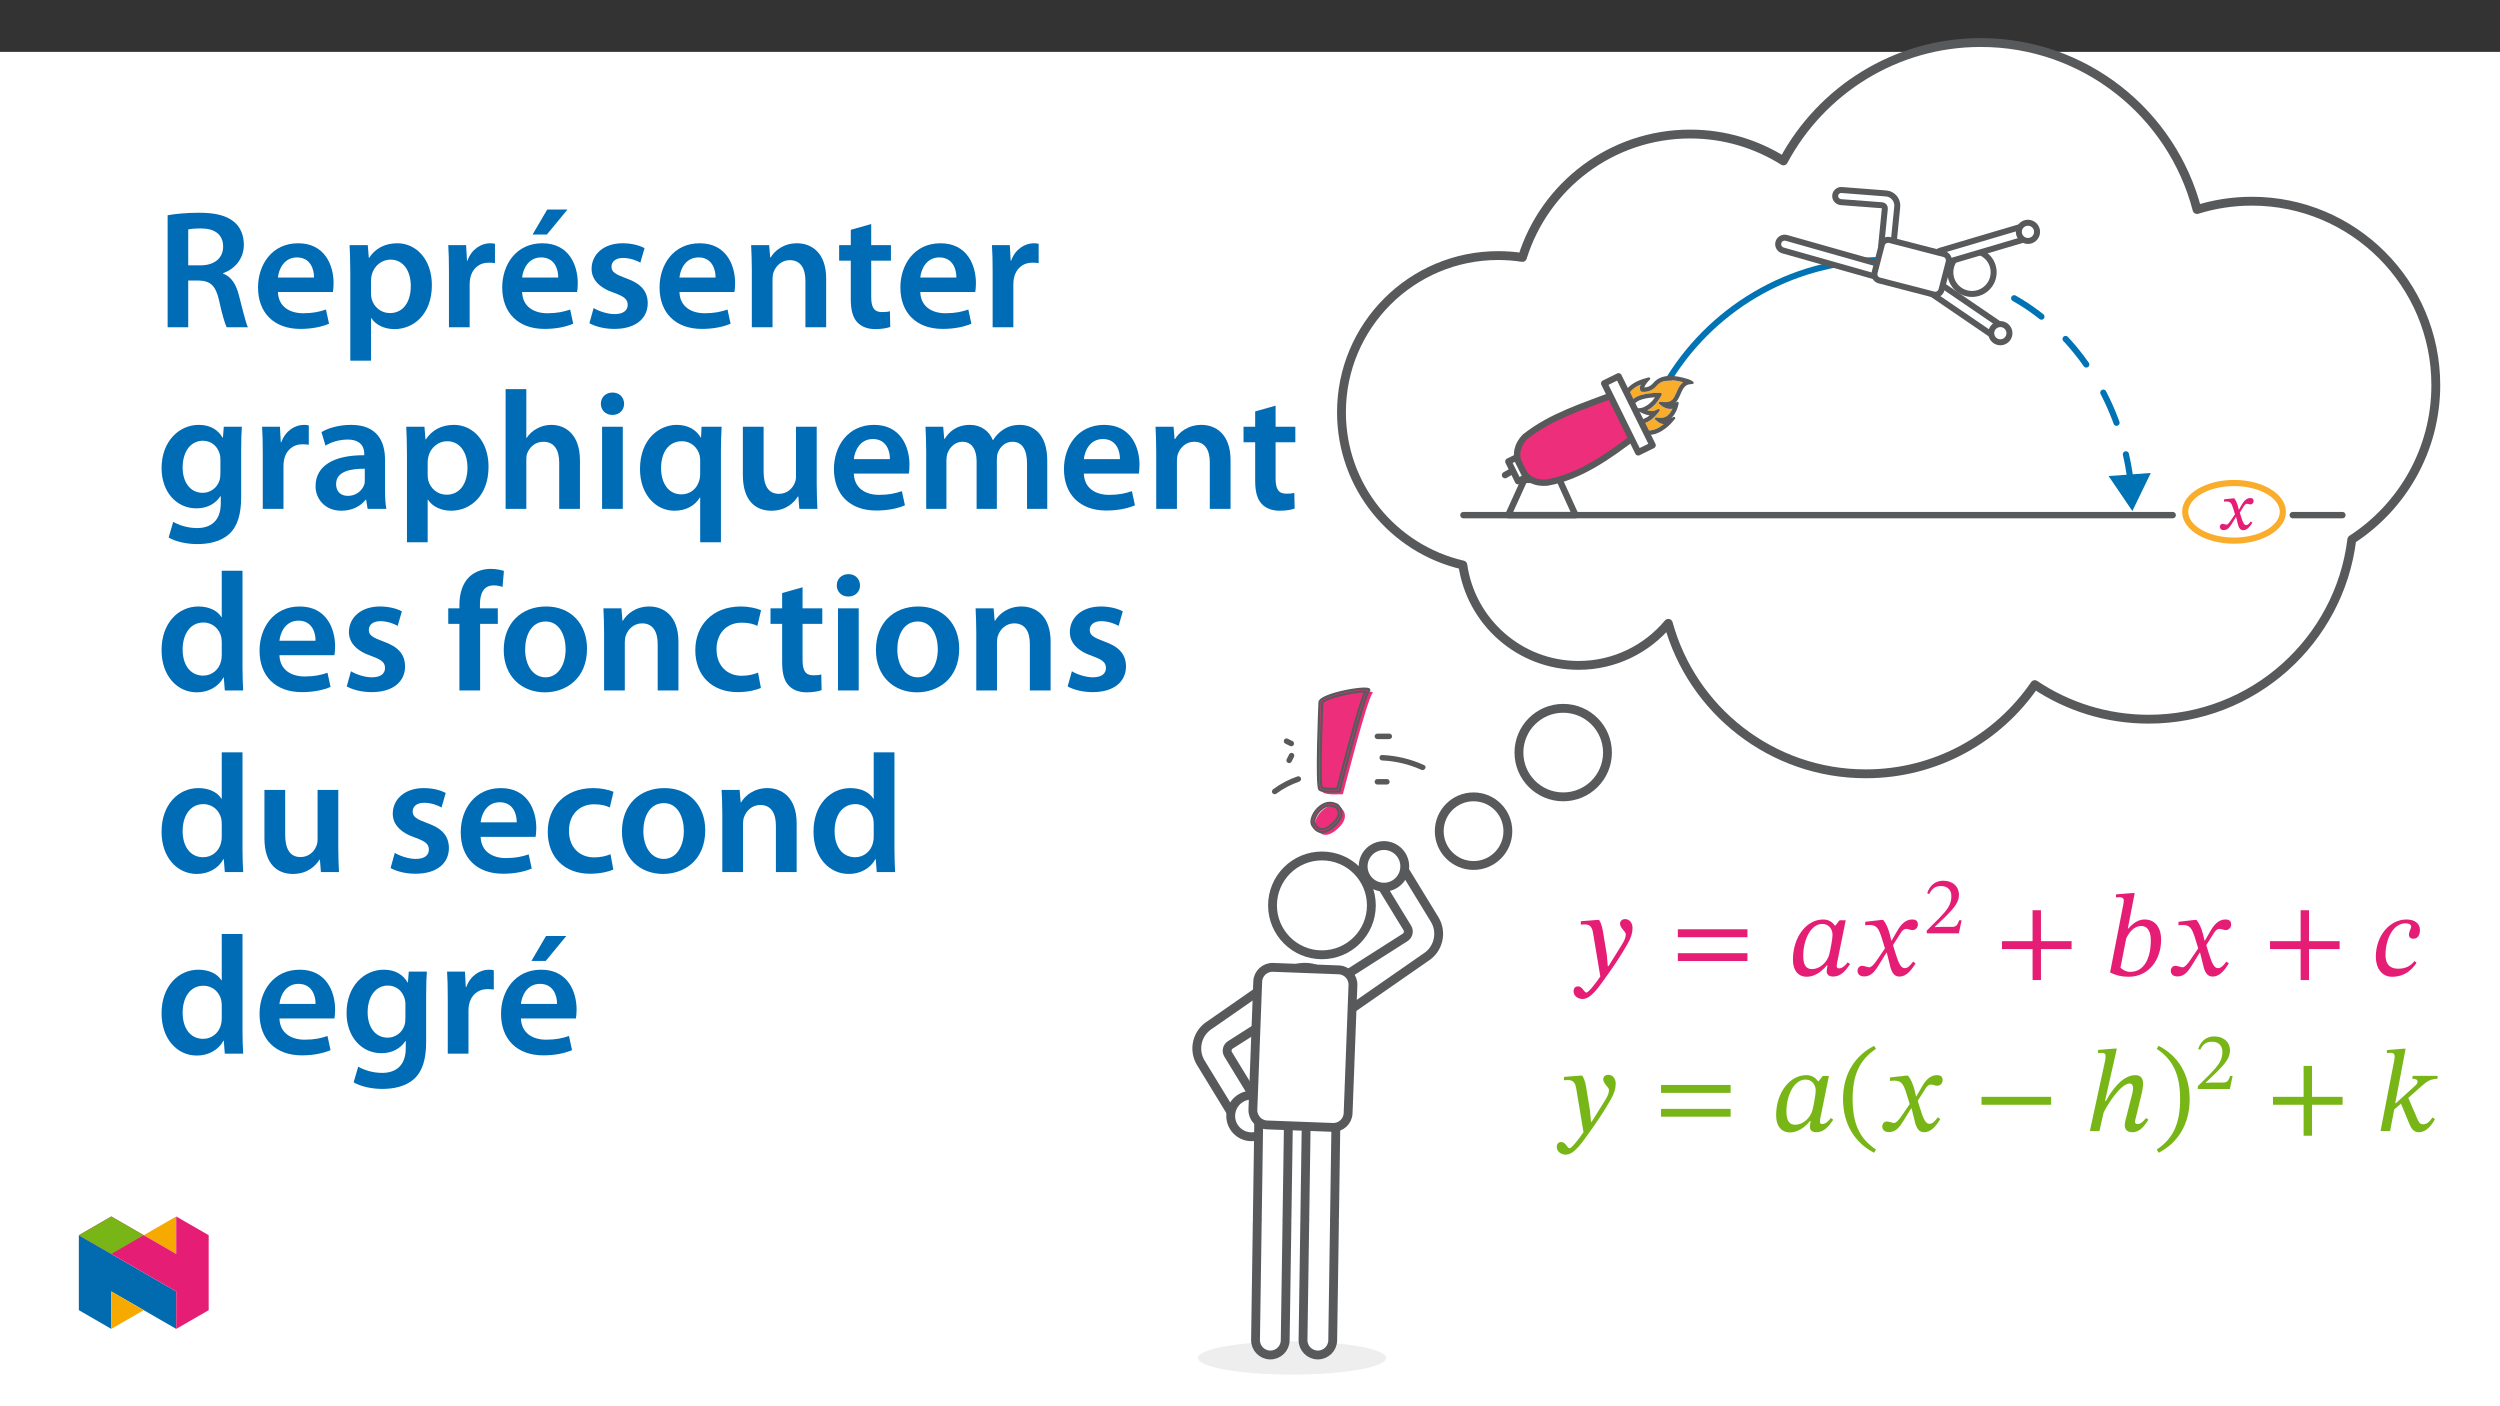 ﻿<?xml version="1.0" encoding="utf-8"?>
<svg xmlns="http://www.w3.org/2000/svg" xmlns:xlink="http://www.w3.org/1999/xlink" viewBox="0 0 960 540" version="1.1">
  <rect x="0" y="0" width="960" height="540" fill="#333333" stroke="none"/>
  <defs>
    <g>
      <symbol overflow="visible" id="glyph0-0">
        <path style="stroke:none;" d="M 8.016 -4.312 L 8.016 -4.703 C 8.016 -7.422 12.031 -9.359 12.031 -13.031 C 12.031 -15.609 9.812 -16.844 7.375 -16.844 C 4.859 -16.844 3.062 -15.312 3.062 -13.297 C 3.062 -12.125 3.609 -11.484 4.406 -11.484 C 5 -11.484 5.578 -11.875 5.578 -12.656 C 5.578 -13.594 5.062 -13.625 5.062 -14.453 C 5.062 -15.219 5.672 -15.719 7.141 -15.719 C 8.734 -15.719 9.656 -14.922 9.656 -12.953 C 9.656 -9.109 6.906 -8.188 6.906 -4.953 L 6.906 -4.234 L 8.016 -4.234 Z M 8.969 -1.266 C 8.969 -2.047 8.391 -2.844 7.516 -2.844 C 6.594 -2.844 5.984 -2.062 5.984 -1.266 C 5.984 -0.453 6.531 0.203 7.5 0.203 C 8.391 0.203 8.969 -0.469 8.969 -1.266 Z M 14.875 4.141 L 14.875 -19.719 L 0.172 -19.719 L 0.172 4.203 L 14.875 4.203 Z M 13.531 2.719 L 1.562 2.719 L 1.562 -18.281 L 13.453 -18.281 L 13.453 2.719 Z M 13.531 2.719 " />
      </symbol>
      <symbol overflow="visible" id="glyph0-1">
        <path style="stroke:none;" d="M 7.844 -7.594 L 7.797 -7.594 L 7.516 -8.766 C 7.172 -10.109 6.672 -11.281 6.047 -12 L 5.672 -12 L 2.141 -11.609 L 2.141 -10.766 L 2.234 -10.703 C 2.234 -10.703 2.594 -10.766 2.984 -10.766 C 4.625 -10.781 4.984 -10.188 5.656 -8.094 L 6.344 -5.859 L 4.578 -3.281 C 3.609 -1.891 3.219 -1.891 3.109 -1.891 C 2.688 -1.891 2.094 -2.219 1.547 -2.219 C 0.953 -2.219 0.5 -1.562 0.5 -1.078 C 0.5 -0.453 0.953 0.219 2.016 0.219 C 3.516 0.219 4.359 -0.969 5.156 -2.266 L 6.719 -4.828 L 6.781 -4.828 L 7.375 -2.391 C 7.719 -0.766 8.344 0.25 9.484 0.25 C 11.188 0.25 12.25 -1.469 13.031 -2.641 L 12.406 -3.109 C 11.703 -2.188 11.281 -1.719 10.641 -1.719 C 9.859 -1.719 9.422 -2.547 8.719 -4.828 L 8.188 -6.5 L 9.688 -8.891 C 10.109 -9.594 10.438 -9.906 11.016 -9.906 C 11.328 -9.906 11.906 -9.656 12.297 -9.656 C 12.969 -9.656 13.5 -10.312 13.5 -10.906 C 13.5 -11.609 13.156 -12.109 12.203 -12.109 C 10.734 -12.109 9.688 -10.859 9.016 -9.656 L 7.828 -7.594 Z M 7.844 -7.594 " />
      </symbol>
      <symbol overflow="visible" id="glyph1-0">
        <path style="stroke:none;" d="M 14.344 -7.625 L 14.344 -8.344 C 14.344 -13.219 21.562 -16.719 21.562 -23.312 C 21.562 -27.969 17.656 -29.984 13.266 -29.984 C 8.734 -29.984 5.641 -27.438 5.641 -23.797 C 5.641 -21.703 6.5 -20.672 7.938 -20.672 C 9.016 -20.672 9.953 -21.25 9.953 -22.641 C 9.953 -24.344 9.016 -24.391 9.016 -25.859 C 9.016 -27.25 10.219 -28.281 12.859 -28.281 C 15.734 -28.281 17.531 -26.719 17.531 -23.172 C 17.531 -16.266 12.547 -14.609 12.547 -8.781 L 12.547 -7.625 Z M 16.047 -2.156 C 16.047 -3.547 15.109 -4.797 13.531 -4.797 C 11.875 -4.797 10.891 -3.594 10.891 -2.156 C 10.891 -0.672 11.75 0.359 13.5 0.359 C 15.109 0.359 16.047 -0.719 16.047 -2.156 Z M 26.672 7.578 L 26.672 -35.188 L 0.453 -35.188 L 0.453 7.578 Z M 24.344 5.203 L 2.734 5.203 L 2.734 -32.906 L 24.344 -32.906 Z M 24.344 5.203 " />
      </symbol>
      <symbol overflow="visible" id="glyph1-1">
        <path style="stroke:none;" d="M 11.25 -14.562 C 10.719 -18.156 10.406 -19.594 9.406 -21.297 L 8.734 -21.297 L 2.375 -20.797 L 2.375 -19.5 C 2.375 -19.5 3.312 -19.594 3.938 -19.594 C 6.672 -19.594 6.906 -17.391 7.219 -15.375 L 9.859 0.406 C 8.609 2.328 5.375 6.594 4.531 6.594 C 3.547 6.594 3.047 4.219 1.344 4.219 C 0.312 4.219 -0.406 4.797 -0.406 6.141 C -0.406 7.797 1.172 9.062 3.047 9.062 C 6.453 9.062 9.594 3.984 12.953 -0.672 C 15.281 -3.906 17.844 -7.75 20.266 -12.016 C 21.703 -14.438 22.234 -16.453 22.234 -18.203 C 22.234 -20.125 21.062 -21.609 19.406 -21.609 C 18.109 -21.609 17.438 -20.797 17.438 -19.859 C 17.438 -18.156 19.641 -16.906 19.641 -15.734 C 19.641 -14.656 19.234 -13.578 18.156 -11.828 L 13 -3.547 L 12.734 -3.547 L 12.328 -8.031 Z M 11.25 -14.562 " />
      </symbol>
      <symbol overflow="visible" id="glyph1-2">
        <path style="stroke:none;" d="M 29.5 -14.656 L 29.5 -17.703 L 2.781 -17.703 L 2.781 -14.656 Z M 29.5 -5.516 L 29.5 -8.516 L 2.781 -8.516 L 2.781 -5.516 Z M 29.5 -5.516 " />
      </symbol>
      <symbol overflow="visible" id="glyph1-3">
        <path style="stroke:none;" d="M 22.5 -21.156 L 20.125 -21.156 L 18.516 -19.094 L 18.328 -19.094 C 17.578 -20.219 16.141 -21.469 13.859 -21.469 C 7.438 -21.469 2.281 -14.75 2.234 -6.141 C 2.203 -1.609 4.531 0.531 7.484 0.531 C 10.094 0.531 12.859 -0.938 15.203 -3.812 L 15.516 -3.812 C 15.375 -3 15.203 -2.422 15.203 -1.562 C 15.203 -0.266 16.141 0.453 17.656 0.453 C 20.484 0.453 22.328 -1.562 24.156 -4.344 L 23.266 -5.016 C 22.688 -4.266 21.391 -2.688 19.953 -2.688 C 19.234 -2.688 19.047 -3.047 19.047 -3.625 C 19.047 -4.297 19.281 -5.297 19.281 -5.297 Z M 17.438 -15.562 C 17.438 -13.984 16.625 -9.859 16.188 -8.062 C 15.328 -4.844 12.422 -2.422 9.594 -2.422 C 7.531 -2.422 6.188 -3.594 6.188 -7.531 C 6.188 -13.625 9.062 -19.766 13.531 -19.766 C 16.047 -19.766 17.438 -17.703 17.438 -15.562 Z M 17.438 -15.562 " />
      </symbol>
      <symbol overflow="visible" id="glyph1-4">
        <path style="stroke:none;" d="M 1.922 -12.281 C 1.922 -2.422 6.641 4.625 13.859 8.344 L 14.562 7.078 C 8.031 2.781 5.609 -3.266 5.609 -12.281 C 5.609 -21.203 8.031 -27.203 14.562 -31.562 L 13.859 -32.719 C 6.641 -29.047 1.922 -22.062 1.922 -12.281 Z M 1.922 -12.281 " />
      </symbol>
      <symbol overflow="visible" id="glyph1-5">
        <path style="stroke:none;" d="M 14.125 -13.359 L 13.984 -13.359 L 13.453 -15.641 C 12.828 -18.062 11.969 -20.031 10.891 -21.297 L 10.219 -21.297 L 3.984 -20.578 L 3.984 -19.234 C 3.984 -19.234 4.656 -19.359 5.375 -19.359 C 8.344 -19.406 9.094 -18.203 10.312 -14.438 L 11.562 -10.359 L 8.344 -5.641 C 6.594 -3.141 5.781 -3.094 5.609 -3.094 C 4.844 -3.094 3.766 -3.672 2.781 -3.672 C 1.703 -3.672 1.031 -2.688 1.031 -1.797 C 1.031 -0.672 1.703 0.406 3.625 0.406 C 6.328 0.406 7.797 -1.703 9.234 -4.031 L 12.109 -8.703 L 12.281 -8.703 L 13.406 -4.172 C 14.031 -1.25 15.016 0.453 17.078 0.453 C 20.125 0.453 22.016 -2.594 23.312 -4.578 L 22.375 -5.297 C 21.156 -3.672 20.312 -2.781 19.141 -2.781 C 17.75 -2.781 16.859 -4.438 15.594 -8.562 L 14.656 -11.609 L 17.391 -15.953 C 18.156 -17.219 18.781 -17.844 19.812 -17.844 C 20.391 -17.844 21.422 -17.391 22.141 -17.391 C 23.359 -17.391 24.203 -18.422 24.203 -19.5 C 24.203 -20.75 23.672 -21.469 21.969 -21.469 C 19.328 -21.469 17.531 -19.281 16.312 -17.125 Z M 14.125 -13.359 " />
      </symbol>
      <symbol overflow="visible" id="glyph1-6">
        <path style="stroke:none;" d="M 29.5 -10.094 L 29.5 -13.141 L 2.781 -13.141 L 2.781 -10.094 Z M 29.5 -10.094 " />
      </symbol>
      <symbol overflow="visible" id="glyph1-7">
        <path style="stroke:none;" d="M 23.672 -5.016 C 23 -4.172 21.922 -2.688 20.312 -2.688 C 19.719 -2.688 19.453 -3.047 19.453 -3.547 C 19.453 -4.078 19.641 -4.625 19.641 -4.625 L 22.141 -14.969 C 22.281 -15.594 22.547 -17.125 22.547 -18.297 C 22.547 -19.906 21.875 -21.469 19.594 -21.469 C 14.297 -21.469 10.172 -14.969 8.297 -11.609 L 7.938 -11.609 L 12.469 -31.656 L 11.438 -31.656 L 5.25 -31.156 L 5.25 -29.938 C 5.25 -29.938 6.141 -30.031 6.719 -30.031 C 7.75 -30.031 8.156 -29.594 8.156 -28.875 C 8.156 -28.203 8.031 -27.344 8.031 -27.344 L 2.109 0 L 5.781 0 L 7.391 -7.078 C 8.828 -10.172 14.031 -18.25 17.344 -18.25 C 18.375 -18.25 18.688 -17.484 18.688 -16.453 C 18.688 -15.562 18.375 -14.297 18.375 -14.297 L 15.734 -3.938 C 15.641 -3.719 15.516 -2.906 15.516 -2.203 C 15.516 -0.859 16.188 0.453 18.422 0.453 C 21.656 0.453 23.438 -2.688 24.609 -4.344 Z M 23.672 -5.016 " />
      </symbol>
      <symbol overflow="visible" id="glyph1-8">
        <path style="stroke:none;" d="M 14.031 -12.281 C 14.031 -22.062 9.328 -29.047 2.109 -32.719 L 1.391 -31.562 C 7.938 -27.203 10.359 -21.203 10.359 -12.281 C 10.359 -3.266 7.938 2.781 1.391 7.078 L 2.109 8.344 C 9.328 4.625 14.031 -2.422 14.031 -12.281 Z M 14.031 -12.281 " />
      </symbol>
      <symbol overflow="visible" id="glyph1-9">
        <path style="stroke:none;" d="M 29.5 -10.094 L 29.5 -13.141 L 17.75 -13.141 L 17.75 -25.016 L 14.531 -25.016 L 14.531 -13.141 L 2.781 -13.141 L 2.781 -10.094 L 14.531 -10.094 L 14.531 1.797 L 17.75 1.797 L 17.75 -10.094 Z M 29.5 -10.094 " />
      </symbol>
      <symbol overflow="visible" id="glyph1-10">
        <path style="stroke:none;" d="M 11.469 -31.609 L 10.484 -31.609 L 4.297 -31.109 L 4.297 -29.938 C 4.297 -29.938 5.062 -30.031 5.875 -30.031 C 7.031 -30.031 7.266 -29.266 7.266 -28.688 C 7.266 -27.969 7.125 -27.25 7.125 -27.25 L 1.844 0 L 5.516 0 L 7.078 -8.25 L 9.688 -10.531 L 12.781 -3.047 C 13.312 -1.844 14.172 0.453 16.453 0.453 C 20 0.5 22.094 -3.453 22.734 -4.578 L 21.781 -5.203 C 20.75 -3.766 19.812 -2.594 18.109 -2.594 C 16.938 -2.594 16.406 -3.547 15.828 -5.016 L 12.5 -12.734 L 17.75 -17.391 C 19.281 -18.688 20.625 -20 23.672 -20.078 L 23.797 -21.203 L 14.172 -21.203 L 14.031 -20.078 C 14.969 -20.078 16.047 -19.859 16.047 -19.047 C 16.047 -18.25 15.594 -17.797 14.969 -17.266 L 7.703 -10.672 L 7.484 -10.672 Z M 11.469 -31.609 " />
      </symbol>
      <symbol overflow="visible" id="glyph1-11">
        <path style="stroke:none;" d="M 8.875 -18.016 L 11.516 -31.609 L 10.531 -31.609 L 4.344 -31.109 L 4.344 -29.938 C 4.344 -29.938 5.203 -30.031 5.688 -30.031 C 6.594 -30.031 7.312 -29.719 7.312 -28.734 C 7.312 -28.203 7.172 -27.344 7.125 -27.172 L 2.062 -1.125 C 4.266 0 6.547 0.531 9.141 0.531 C 17.125 0.531 21.656 -6.281 21.656 -13.625 C 21.656 -19 18.875 -21.469 15.328 -21.469 C 12.953 -21.469 11.031 -20.172 9.094 -18.016 Z M 8.25 -14.172 C 9.188 -16.266 11.156 -18.969 14.031 -18.969 C 16.047 -18.969 17.703 -17.484 17.703 -13.453 C 17.703 -6.641 15.156 -1.344 9.812 -1.344 C 7.938 -1.344 6.641 -2.422 6.047 -2.953 Z M 8.25 -14.172 " />
      </symbol>
      <symbol overflow="visible" id="glyph1-12">
        <path style="stroke:none;" d="M 16.047 -5.516 C 14.656 -3.812 12.906 -2.562 9.766 -2.562 C 7.672 -2.562 4.891 -3.312 4.891 -7.844 C 4.891 -13.672 7.625 -20 12.594 -20 C 13.938 -20 14.75 -19.453 14.75 -18.781 C 14.75 -17.969 13.891 -16.938 13.891 -15.562 C 13.891 -14.703 14.531 -14.078 15.641 -14.078 C 17.219 -14.078 18.109 -15.422 18.109 -17.438 C 18.109 -20.125 15.828 -21.469 12.953 -21.469 C 6.547 -21.469 1.172 -15.281 1.172 -7.125 C 1.172 -3.094 3.234 0.531 7.438 0.531 C 12.016 0.531 14.891 -1.922 16.812 -4.844 Z M 16.047 -5.516 " />
      </symbol>
      <symbol overflow="visible" id="glyph2-0">
        <path style="stroke:none;" d="M 10.047 -5.328 L 10.047 -5.828 C 10.047 -9.25 15.094 -11.703 15.094 -16.312 C 15.094 -19.578 12.359 -20.984 9.281 -20.984 C 6.125 -20.984 3.953 -19.203 3.953 -16.656 C 3.953 -15.188 4.547 -14.469 5.547 -14.469 C 6.312 -14.469 6.969 -14.875 6.969 -15.844 C 6.969 -17.031 6.312 -17.062 6.312 -18.109 C 6.312 -19.078 7.156 -19.797 9 -19.797 C 11.016 -19.797 12.266 -18.703 12.266 -16.219 C 12.266 -11.391 8.781 -10.234 8.781 -6.156 L 8.781 -5.328 Z M 11.234 -1.5 C 11.234 -2.484 10.578 -3.359 9.469 -3.359 C 8.312 -3.359 7.625 -2.516 7.625 -1.5 C 7.625 -0.469 8.219 0.25 9.438 0.25 C 10.578 0.25 11.234 -0.5 11.234 -1.5 Z M 18.672 5.297 L 18.672 -24.625 L 0.312 -24.625 L 0.312 5.297 Z M 17.031 3.641 L 1.906 3.641 L 1.906 -23.031 L 17.031 -23.031 Z M 17.031 3.641 " />
      </symbol>
      <symbol overflow="visible" id="glyph2-1">
        <path style="stroke:none;" d="M 14.562 -5.016 L 13.641 -5.016 C 12.922 -3.141 12.516 -2.484 10.859 -2.484 L 6.5 -2.484 L 4.297 -2.391 L 4.297 -2.547 L 8.438 -6.469 C 11.766 -9.828 13.547 -11.984 13.547 -14.781 C 13.547 -18.078 11.078 -20.203 7.531 -20.203 C 4.484 -20.203 2.359 -18.453 1.344 -15.406 L 2.109 -15.094 C 3.297 -17.438 4.672 -18.172 6.719 -18.172 C 9.125 -18.172 10.641 -16.656 10.641 -14.312 C 10.641 -11.016 9.062 -9.031 5.969 -5.828 L 1.188 -1.062 L 1.188 0 L 13.516 0 Z M 14.562 -5.016 " />
      </symbol>
      <symbol overflow="visible" id="glyph3-0">
        <path style="stroke:none;" d="M 0 0 L 32.375 0 L 32.375 -45.328 L 0 -45.328 Z M 16.188 -25.578 L 5.188 -42.094 L 27.188 -42.094 Z M 18.125 -22.656 L 29.141 -39.172 L 29.141 -6.156 Z M 5.188 -3.234 L 16.188 -19.75 L 27.188 -3.234 Z M 3.234 -39.172 L 14.25 -22.656 L 3.234 -6.156 Z M 3.234 -39.172 " />
      </symbol>
      <symbol overflow="visible" id="glyph3-1">
        <path style="stroke:none;" d="M 4.594 0 L 12.5 0 L 12.5 -17.938 L 16.516 -17.938 C 21.047 -17.812 23.047 -16 24.344 -10.297 C 25.516 -4.859 26.609 -1.297 27.266 0 L 35.422 0 C 34.578 -1.688 33.406 -6.734 31.984 -12.172 C 30.953 -16.375 29.078 -19.422 25.906 -20.594 L 25.906 -20.781 C 30.047 -22.203 33.859 -26.031 33.859 -31.656 C 33.859 -35.422 32.5 -38.469 30.109 -40.469 C 27.125 -42.922 22.922 -43.969 16.641 -43.969 C 12.047 -43.969 7.641 -43.578 4.594 -43 Z M 12.5 -37.562 C 13.281 -37.75 14.891 -37.938 17.422 -37.938 C 22.594 -37.938 25.906 -35.672 25.906 -30.953 C 25.906 -26.609 22.594 -23.766 17.219 -23.766 L 12.5 -23.766 Z M 12.5 -37.562 " />
      </symbol>
      <symbol overflow="visible" id="glyph3-2">
        <path style="stroke:none;" d="M 31.016 -13.531 C 31.141 -14.25 31.281 -15.406 31.281 -16.906 C 31.281 -23.828 27.906 -32.25 17.672 -32.25 C 7.578 -32.25 2.266 -24.016 2.266 -15.281 C 2.266 -5.641 8.281 0.641 18.516 0.641 C 23.047 0.641 26.812 -0.188 29.531 -1.359 L 28.359 -6.797 C 25.906 -5.953 23.312 -5.375 19.625 -5.375 C 14.5 -5.375 10.094 -7.828 9.906 -13.531 Z M 9.906 -19.094 C 10.234 -22.344 12.297 -26.812 17.219 -26.812 C 22.531 -26.812 23.828 -22.016 23.766 -19.094 Z M 9.906 -19.094 " />
      </symbol>
      <symbol overflow="visible" id="glyph3-3">
        <path style="stroke:none;" d="M 4.281 12.828 L 12.234 12.828 L 12.234 -3.5 L 12.375 -3.5 C 13.984 -0.969 17.281 0.719 21.234 0.719 C 28.422 0.719 35.609 -4.797 35.609 -16.188 C 35.609 -26.031 29.594 -32.25 22.344 -32.25 C 17.547 -32.25 13.859 -30.234 11.531 -26.672 L 11.391 -26.672 L 11 -31.531 L 4.016 -31.531 C 4.141 -28.562 4.281 -25.188 4.281 -21.047 Z M 12.234 -18.062 C 12.234 -18.719 12.375 -19.422 12.5 -20.078 C 13.344 -23.562 16.375 -25.969 19.688 -25.969 C 24.797 -25.969 27.516 -21.438 27.516 -15.859 C 27.516 -9.641 24.547 -5.438 19.484 -5.438 C 16.062 -5.438 13.281 -7.766 12.438 -11 C 12.297 -11.719 12.234 -12.438 12.234 -13.203 Z M 12.234 -18.062 " />
      </symbol>
      <symbol overflow="visible" id="glyph3-4">
        <path style="stroke:none;" d="M 4.281 0 L 12.234 0 L 12.234 -16.375 C 12.234 -17.219 12.297 -18.062 12.438 -18.781 C 13.141 -22.406 15.797 -24.797 19.547 -24.797 C 20.531 -24.797 21.234 -24.734 21.953 -24.609 L 21.953 -32.047 C 21.297 -32.188 20.844 -32.25 20.078 -32.25 C 16.641 -32.25 12.953 -29.984 11.391 -25.578 L 11.203 -25.578 L 10.875 -31.531 L 4.016 -31.531 C 4.203 -28.75 4.281 -25.641 4.281 -21.375 Z M 4.281 0 " />
      </symbol>
      <symbol overflow="visible" id="glyph3-5">
        <path style="stroke:none;" d="M 31.016 -13.531 C 31.141 -14.25 31.281 -15.406 31.281 -16.906 C 31.281 -23.828 27.906 -32.25 17.672 -32.25 C 7.578 -32.25 2.266 -24.016 2.266 -15.281 C 2.266 -5.641 8.281 0.641 18.516 0.641 C 23.047 0.641 26.812 -0.188 29.531 -1.359 L 28.359 -6.797 C 25.906 -5.953 23.312 -5.375 19.625 -5.375 C 14.5 -5.375 10.094 -7.828 9.906 -13.531 Z M 9.906 -19.094 C 10.234 -22.344 12.297 -26.812 17.219 -26.812 C 22.531 -26.812 23.828 -22.016 23.766 -19.094 Z M 19.547 -45.203 L 13.922 -35.609 L 19.422 -35.609 L 27.328 -45.203 Z M 19.547 -45.203 " />
      </symbol>
      <symbol overflow="visible" id="glyph3-6">
        <path style="stroke:none;" d="M 2.328 -1.547 C 4.656 -0.266 8.094 0.641 11.906 0.641 C 20.266 0.641 24.734 -3.5 24.734 -9.266 C 24.672 -13.922 22.078 -16.828 16.312 -18.844 C 12.297 -20.328 10.812 -21.234 10.812 -23.25 C 10.812 -25.188 12.375 -26.609 15.219 -26.609 C 18 -26.609 20.594 -25.578 21.891 -24.797 L 23.5 -30.375 C 21.625 -31.406 18.578 -32.25 15.094 -32.25 C 7.766 -32.25 3.172 -27.969 3.172 -22.406 C 3.172 -18.641 5.703 -15.281 11.844 -13.203 C 15.734 -11.781 17.031 -10.75 17.031 -8.609 C 17.031 -6.547 15.469 -5.047 11.984 -5.047 C 9.125 -5.047 5.703 -6.281 3.953 -7.375 Z M 2.328 -1.547 " />
      </symbol>
      <symbol overflow="visible" id="glyph3-7">
        <path style="stroke:none;" d="M 4.281 0 L 12.234 0 L 12.234 -18.578 C 12.234 -19.484 12.375 -20.469 12.625 -21.109 C 13.469 -23.5 15.672 -25.766 18.844 -25.766 C 23.188 -25.766 24.859 -22.344 24.859 -17.812 L 24.859 0 L 32.828 0 L 32.828 -18.719 C 32.828 -28.688 27.125 -32.25 21.625 -32.25 C 16.375 -32.25 12.953 -29.266 11.531 -26.812 L 11.328 -26.812 L 10.938 -31.531 L 4.016 -31.531 C 4.141 -28.812 4.281 -25.766 4.281 -22.141 Z M 4.281 0 " />
      </symbol>
      <symbol overflow="visible" id="glyph3-8">
        <path style="stroke:none;" d="M 5.562 -37.422 L 5.562 -31.531 L 1.094 -31.531 L 1.094 -25.578 L 5.562 -25.578 L 5.562 -10.75 C 5.562 -6.609 6.344 -3.688 8.094 -1.875 C 9.578 -0.266 11.984 0.719 14.953 0.719 C 17.422 0.719 19.547 0.328 20.719 -0.125 L 20.594 -6.156 C 19.688 -5.891 18.906 -5.828 17.484 -5.828 C 14.438 -5.828 13.406 -7.766 13.406 -11.656 L 13.406 -25.578 L 20.984 -25.578 L 20.984 -31.531 L 13.406 -31.531 L 13.406 -39.625 Z M 5.562 -37.422 " />
      </symbol>
      <symbol overflow="visible" id="glyph3-9">
        <path style="stroke:none;" d="M 32.828 -22.469 C 32.828 -26.812 32.953 -29.391 33.094 -31.531 L 26.156 -31.531 L 25.828 -27.328 L 25.703 -27.328 C 24.219 -29.922 21.438 -32.25 16.578 -32.25 C 9 -32.25 2.266 -25.969 2.266 -15.609 C 2.266 -6.672 7.828 -0.188 15.672 -0.188 C 19.875 -0.188 23.047 -2.078 24.859 -4.859 L 25 -4.859 L 25 -2.141 C 25 4.656 21.109 7.375 15.922 7.375 C 12.109 7.375 8.734 6.156 6.734 4.984 L 4.984 11 C 7.703 12.625 11.984 13.531 16 13.531 C 20.328 13.531 24.922 12.625 28.172 9.719 C 31.469 6.734 32.828 2 32.828 -4.594 Z M 24.859 -13.797 C 24.859 -12.891 24.797 -11.781 24.547 -11 C 23.641 -8.094 21.047 -6.156 18.062 -6.156 C 13.078 -6.156 10.359 -10.484 10.359 -15.859 C 10.359 -22.281 13.656 -26.156 18.125 -26.156 C 21.5 -26.156 23.766 -23.953 24.609 -21.047 C 24.797 -20.391 24.859 -19.688 24.859 -18.906 Z M 24.859 -13.797 " />
      </symbol>
      <symbol overflow="visible" id="glyph3-10">
        <path style="stroke:none;" d="M 28.75 -18.906 C 28.75 -25.828 25.828 -32.25 15.734 -32.25 C 10.75 -32.25 6.672 -30.891 4.344 -29.469 L 5.891 -24.281 C 8.031 -25.641 11.266 -26.609 14.375 -26.609 C 19.938 -26.609 20.781 -23.188 20.781 -21.109 L 20.781 -20.594 C 9.125 -20.656 2.078 -16.578 2.078 -8.672 C 2.078 -3.891 5.641 0.719 11.984 0.719 C 16.125 0.719 19.422 -1.031 21.297 -3.5 L 21.5 -3.5 L 22.078 0 L 29.266 0 C 28.875 -1.938 28.75 -4.734 28.75 -7.578 Z M 20.984 -11.078 C 20.984 -10.484 20.984 -9.906 20.781 -9.328 C 20 -7.062 17.734 -4.984 14.5 -4.984 C 11.984 -4.984 9.969 -6.406 9.969 -9.516 C 9.969 -14.312 15.344 -15.469 20.984 -15.406 Z M 20.984 -11.078 " />
      </symbol>
      <symbol overflow="visible" id="glyph3-11">
        <path style="stroke:none;" d="M 4.281 0 L 12.234 0 L 12.234 -18.906 C 12.234 -19.75 12.297 -20.594 12.562 -21.297 C 13.469 -23.703 15.672 -25.766 18.781 -25.766 C 23.188 -25.766 24.859 -22.281 24.859 -17.734 L 24.859 0 L 32.828 0 L 32.828 -18.578 C 32.828 -28.688 27.188 -32.25 21.828 -32.25 C 19.812 -32.25 17.938 -31.734 16.312 -30.828 C 14.703 -29.984 13.344 -28.75 12.375 -27.266 L 12.234 -27.266 L 12.234 -45.969 L 4.281 -45.969 Z M 4.281 0 " />
      </symbol>
      <symbol overflow="visible" id="glyph3-12">
        <path style="stroke:none;" d="M 12.234 0 L 12.234 -31.531 L 4.281 -31.531 L 4.281 0 Z M 8.281 -44.672 C 5.641 -44.672 3.812 -42.797 3.812 -40.344 C 3.812 -38.016 5.562 -36.062 8.219 -36.062 C 11 -36.062 12.75 -38.016 12.75 -40.344 C 12.688 -42.797 11 -44.672 8.281 -44.672 Z M 8.281 -44.672 " />
      </symbol>
      <symbol overflow="visible" id="glyph3-13">
        <path style="stroke:none;" d="M 25.375 12.828 L 33.344 12.828 L 33.344 -22.406 C 33.344 -25.703 33.469 -28.688 33.609 -31.531 L 25.906 -31.531 L 25.703 -27.328 L 25.578 -27.391 C 23.891 -30.297 20.781 -32.25 16.375 -32.25 C 9.641 -32.25 2.266 -26.812 2.266 -15.281 C 2.266 -5.438 8.359 0.719 15.469 0.719 C 20.078 0.719 23.375 -1.297 25.25 -4.344 L 25.375 -4.344 Z M 25.375 -13.281 C 25.375 -12.5 25.25 -11.531 25 -10.812 C 24.094 -7.641 21.438 -5.562 18.188 -5.562 C 13.141 -5.562 10.359 -9.906 10.359 -15.672 C 10.359 -21.625 13.203 -25.969 18.391 -25.969 C 21.953 -25.969 24.469 -23.438 25.188 -20.469 C 25.312 -19.875 25.375 -19.172 25.375 -18.516 Z M 25.375 -13.281 " />
      </symbol>
      <symbol overflow="visible" id="glyph3-14">
        <path style="stroke:none;" d="M 32.5 -31.531 L 24.547 -31.531 L 24.547 -12.5 C 24.547 -11.594 24.406 -10.688 24.094 -10.031 C 23.312 -7.969 21.234 -5.766 18 -5.766 C 13.797 -5.766 12.109 -9.125 12.109 -14.375 L 12.109 -31.531 L 4.141 -31.531 L 4.141 -13.016 C 4.141 -2.719 9.391 0.719 15.094 0.719 C 20.781 0.719 23.891 -2.531 25.25 -4.734 L 25.453 -4.734 L 25.828 0 L 32.766 0 C 32.641 -2.594 32.5 -5.703 32.5 -9.453 Z M 32.5 -31.531 " />
      </symbol>
      <symbol overflow="visible" id="glyph3-15">
        <path style="stroke:none;" d="M 4.281 0 L 12.047 0 L 12.047 -18.641 C 12.047 -19.547 12.172 -20.469 12.438 -21.297 C 13.203 -23.438 15.219 -25.766 18.188 -25.766 C 21.891 -25.766 23.641 -22.656 23.641 -18.266 L 23.641 0 L 31.406 0 L 31.406 -18.906 C 31.406 -19.812 31.531 -20.844 31.797 -21.562 C 32.641 -23.828 34.641 -25.766 37.359 -25.766 C 41.188 -25.766 43 -22.656 43 -17.422 L 43 0 L 50.766 0 L 50.766 -18.578 C 50.766 -28.688 45.453 -32.25 40.281 -32.25 C 37.625 -32.25 35.609 -31.594 33.797 -30.375 C 32.375 -29.469 31.078 -28.172 29.984 -26.422 L 29.844 -26.422 C 28.484 -29.922 25.25 -32.25 21.109 -32.25 C 15.734 -32.25 12.891 -29.328 11.391 -26.875 L 11.203 -26.875 L 10.812 -31.531 L 4.016 -31.531 C 4.141 -28.812 4.281 -25.766 4.281 -22.141 Z M 4.281 0 " />
      </symbol>
      <symbol overflow="visible" id="glyph3-16">
        <path style="stroke:none;" d="M 25.375 -45.969 L 25.375 -28.172 L 25.25 -28.172 C 23.828 -30.5 20.719 -32.25 16.375 -32.25 C 8.812 -32.25 2.203 -25.969 2.266 -15.406 C 2.266 -5.703 8.219 0.719 15.797 0.719 C 20.328 0.719 24.156 -1.484 26.031 -4.984 L 26.156 -4.984 L 26.547 0 L 33.609 0 C 33.469 -2.141 33.344 -5.641 33.344 -8.875 L 33.344 -45.969 Z M 25.375 -13.656 C 25.375 -12.828 25.312 -12.047 25.125 -11.328 C 24.344 -7.906 21.5 -5.703 18.266 -5.703 C 13.203 -5.703 10.359 -9.906 10.359 -15.734 C 10.359 -21.562 13.203 -26.094 18.328 -26.094 C 21.953 -26.094 24.469 -23.562 25.188 -20.531 C 25.312 -19.875 25.375 -19.031 25.375 -18.391 Z M 25.375 -13.656 " />
      </symbol>
      <symbol overflow="visible" id="glyph3-17">
        <path style="stroke:none;" d="M 13.141 0 L 13.141 -25.578 L 19.938 -25.578 L 19.938 -31.531 L 13.078 -31.531 L 13.078 -33.156 C 13.078 -37.031 14.375 -40.344 18.328 -40.344 C 19.812 -40.344 20.844 -40.078 21.75 -39.75 L 22.281 -45.906 C 21.047 -46.297 19.359 -46.688 17.219 -46.688 C 14.438 -46.688 11.328 -45.844 9 -43.641 C 6.281 -41.047 5.188 -36.969 5.188 -32.891 L 5.188 -31.531 L 0.906 -31.531 L 0.906 -25.578 L 5.188 -25.578 L 5.188 0 Z M 13.141 0 " />
      </symbol>
      <symbol overflow="visible" id="glyph3-18">
        <path style="stroke:none;" d="M 18.578 -32.25 C 9.062 -32.25 2.266 -25.906 2.266 -15.547 C 2.266 -5.375 9.188 0.719 18.062 0.719 C 26.094 0.719 34.25 -4.469 34.25 -16.062 C 34.25 -25.641 27.969 -32.25 18.578 -32.25 Z M 18.391 -26.484 C 23.828 -26.484 26.031 -20.781 26.031 -15.859 C 26.031 -9.453 22.859 -5.047 18.328 -5.047 C 13.531 -5.047 10.484 -9.641 10.484 -15.734 C 10.484 -20.984 12.75 -26.484 18.391 -26.484 Z M 18.391 -26.484 " />
      </symbol>
      <symbol overflow="visible" id="glyph3-19">
        <path style="stroke:none;" d="M 26.359 -6.859 C 24.797 -6.219 22.797 -5.641 20.078 -5.641 C 14.641 -5.641 10.422 -9.328 10.422 -15.797 C 10.359 -21.562 13.984 -26.031 20.078 -26.031 C 22.922 -26.031 24.797 -25.453 26.094 -24.797 L 27.516 -30.828 C 25.703 -31.594 22.734 -32.25 19.812 -32.25 C 8.734 -32.25 2.266 -24.922 2.266 -15.469 C 2.266 -5.703 8.672 0.641 18.516 0.641 C 22.469 0.641 25.766 -0.188 27.453 -0.969 Z M 26.359 -6.859 " />
      </symbol>
    </g>
    <clipPath id="clip1">
      <path d="M 513 14.633 L 937.051 14.633 L 937.051 299 L 513 299 Z M 513 14.633 " />
    </clipPath>
    <clipPath id="clip2">
      <path d="M 460 515 L 533 515 L 533 527.844 L 460 527.844 Z M 460 515 " />
    </clipPath>
    <clipPath id="clip3">
      <path d="M 457.867 369 L 513 369 L 513 433 L 457.867 433 Z M 457.867 369 " />
    </clipPath>
    <clipPath id="clip4">
      <path d="M 30.277 474 L 68 474 L 68 510.301 L 30.277 510.301 Z M 30.277 474 " />
    </clipPath>
    <clipPath id="clip5">
      <path d="M 42 495 L 56 495 L 56 510.301 L 42 510.301 Z M 42 495 " />
    </clipPath>
    <clipPath id="clip6">
      <path d="M 55 467.125 L 68 467.125 L 68 482 L 55 482 Z M 55 467.125 " />
    </clipPath>
    <clipPath id="clip7">
      <path d="M 30.277 467.125 L 80.133 467.125 L 80.133 510.301 L 30.277 510.301 Z M 30.277 467.125 " />
    </clipPath>
    <clipPath id="clip8">
      <path d="M 30.277 467.125 L 56 467.125 L 56 482 L 30.277 482 Z M 30.277 467.125 " />
    </clipPath>
  </defs>
  <g id="surface1">
    <path style=" stroke:none;fill-rule:nonzero;fill:rgb(100%,100%,100%);fill-opacity:1;" d="M 0 559.926 L 960 559.926 L 960 19.926 L 0 19.926 Z M 0 559.926 " />
    <path style=" stroke:none;fill-rule:nonzero;fill:rgb(100%,100%,100%);fill-opacity:1;" d="M 935.348 147.891 C 935.348 108.883 903.727 77.262 864.723 77.262 C 857.387 77.262 850.312 78.383 843.66 80.457 C 834.043 43.566 800.5 16.332 760.598 16.332 C 727.789 16.332 699.293 34.742 684.844 61.789 C 674.461 55.262 662.184 51.473 649.012 51.473 C 618.754 51.473 593.148 71.406 584.609 98.855 C 581.578 98.387 578.477 98.141 575.312 98.141 C 542.07 98.141 515.125 125.086 515.125 158.328 C 515.125 186.895 535.035 210.797 561.73 216.957 C 564.832 238.742 583.508 255.508 606.148 255.508 C 620.008 255.508 632.395 249.227 640.633 239.363 C 649.77 272.664 680.242 297.145 716.449 297.145 C 743.406 297.145 767.188 283.574 781.352 262.895 C 793.855 271.277 808.891 276.168 825.074 276.168 C 865.238 276.168 898.344 246.051 903.098 207.168 C 922.5 194.582 935.348 172.742 935.348 147.891 " />
    <g clip-path="url(#clip1)" clip-rule="nonzero">
      <path style="fill:none;stroke-width:4;stroke-linecap:round;stroke-linejoin:round;stroke:rgb(34.499%,34.9%,35.699%);stroke-opacity:1;stroke-miterlimit:10;" d="M -0.002 -0.002 C -0.002 45.89 -37.203 83.091 -83.09 83.091 C -91.721 83.091 -100.043 81.772 -107.869 79.332 C -119.184 122.733 -158.646 154.773 -205.59 154.773 C -244.188 154.773 -277.713 133.114 -294.712 101.294 C -306.927 108.974 -321.371 113.431 -336.868 113.431 C -372.465 113.431 -402.589 89.98 -412.635 57.687 C -416.201 58.238 -419.85 58.528 -423.573 58.528 C -462.681 58.528 -494.381 26.827 -494.381 -12.281 C -494.381 -45.889 -470.958 -74.009 -439.551 -81.256 C -435.902 -106.886 -413.931 -126.61 -387.295 -126.61 C -370.99 -126.61 -356.417 -119.22 -346.725 -107.617 C -335.976 -146.794 -300.126 -175.594 -257.529 -175.594 C -225.815 -175.594 -197.837 -159.629 -181.174 -135.3 C -166.463 -145.162 -148.775 -150.916 -129.735 -150.916 C -82.483 -150.916 -43.536 -115.484 -37.943 -69.74 C -15.117 -54.933 -0.002 -29.239 -0.002 -0.002 Z M -0.002 -0.002 " transform="matrix(0.85,0,0,-0.85,935.349,147.889)" />
    </g>
    <path style=" stroke:none;fill-rule:nonzero;fill:rgb(100%,100%,100%);fill-opacity:1;" d="M 600.273 271.992 C 609.664 271.992 617.273 279.605 617.273 288.992 C 617.273 298.383 609.664 305.992 600.273 305.992 C 590.883 305.992 583.273 298.383 583.273 288.992 C 583.273 279.605 590.883 271.992 600.273 271.992 " />
    <path style="fill:none;stroke-width:4;stroke-linecap:round;stroke-linejoin:round;stroke:rgb(34.499%,34.9%,35.699%);stroke-opacity:1;stroke-miterlimit:10;" d="M 0 0.002 C 11.048 0.002 20 -8.955 20 -19.998 C 20 -31.046 11.048 -39.998 0 -39.998 C -11.048 -39.998 -20 -31.046 -20 -19.998 C -20 -8.955 -11.048 0.002 0 0.002 Z M 0 0.002 " transform="matrix(0.85,0,0,-0.85,600.273,271.994)" />
    <path style=" stroke:none;fill-rule:nonzero;fill:rgb(100%,100%,100%);fill-opacity:1;" d="M 565.848 305.992 C 573.125 305.992 579.023 311.891 579.023 319.168 C 579.023 326.445 573.125 332.344 565.848 332.344 C 558.57 332.344 552.672 326.445 552.672 319.168 C 552.672 311.891 558.57 305.992 565.848 305.992 " />
    <path style="fill:none;stroke-width:4;stroke-linecap:round;stroke-linejoin:round;stroke:rgb(34.499%,34.9%,35.699%);stroke-opacity:1;stroke-miterlimit:10;" d="M -0.001 0.002 C 8.561 0.002 15.5 -6.937 15.5 -15.499 C 15.5 -24.061 8.561 -31 -0.001 -31 C -8.562 -31 -15.502 -24.061 -15.502 -15.499 C -15.502 -6.937 -8.562 0.002 -0.001 0.002 Z M -0.001 0.002 " transform="matrix(0.85,0,0,-0.85,565.848,305.994)" />
    <g clip-path="url(#clip2)" clip-rule="nonzero">
      <path style=" stroke:none;fill-rule:nonzero;fill:rgb(93.3%,93.3%,93.3%);fill-opacity:1;" d="M 496.148 515.094 C 516.098 515.094 532.273 517.949 532.273 521.469 C 532.273 524.992 516.098 527.844 496.148 527.844 C 476.195 527.844 460.023 524.992 460.023 521.469 C 460.023 517.949 476.195 515.094 496.148 515.094 " />
    </g>
    <path style=" stroke:none;fill-rule:nonzero;fill:rgb(100%,100%,100%);fill-opacity:1;" d="M 550.891 353.051 L 538.543 332.852 C 537.16 330.586 534.332 329.434 531.879 330.438 C 528.746 331.711 527.625 335.398 529.309 338.16 L 540.414 356.332 C 541.184 357.586 540.785 359.227 539.531 359.992 L 515.043 375.586 C 512.781 376.969 500.012 381.547 501.012 384.004 C 502.289 387.133 508.027 392.422 517.852 388.215 L 547.359 367.691 C 552.375 364.625 553.957 358.07 550.891 353.051 " />
    <path style="fill:none;stroke-width:4;stroke-linecap:round;stroke-linejoin:round;stroke:rgb(34.499%,34.9%,35.699%);stroke-opacity:1;stroke-miterlimit:10;" d="M 0.001 0 L -14.526 23.764 C -16.153 26.429 -19.48 27.785 -22.366 26.604 C -26.052 25.106 -27.371 20.768 -25.39 17.519 L -12.325 -3.86 C -11.419 -5.335 -11.888 -7.265 -13.363 -8.166 L -42.173 -26.512 C -44.834 -28.139 -59.857 -33.525 -58.681 -36.415 C -57.178 -40.096 -50.427 -46.319 -38.869 -41.369 L -4.154 -17.224 C 1.747 -13.617 3.608 -5.905 0.001 0 Z M 0.001 0 " transform="matrix(0.85,0,0,-0.85,550.89,353.051)" />
    <path style=" stroke:none;fill-rule:nonzero;fill:rgb(100%,100%,100%);fill-opacity:1;" d="M 527.273 325.867 C 523.512 328.168 522.324 333.082 524.625 336.848 C 526.926 340.609 531.84 341.797 535.605 339.496 C 539.367 337.195 540.555 332.281 538.254 328.516 C 535.953 324.754 531.039 323.566 527.273 325.867 " />
    <path style="fill:none;stroke-width:4;stroke-linecap:round;stroke-linejoin:round;stroke:rgb(34.499%,34.9%,35.699%);stroke-opacity:1;stroke-miterlimit:10;" d="M -0.002 -0.001 C -4.428 -2.707 -5.825 -8.489 -3.118 -12.919 C -0.411 -17.344 5.37 -18.741 9.8 -16.035 C 14.226 -13.328 15.623 -7.547 12.916 -3.116 C 10.209 1.309 4.428 2.706 -0.002 -0.001 Z M -0.002 -0.001 " transform="matrix(0.85,0,0,-0.85,527.275,325.867)" />
    <path style=" stroke:none;fill-rule:nonzero;fill:rgb(100%,100%,100%);fill-opacity:1;" d="M 461.133 408.152 L 473.477 428.355 C 474.859 430.617 477.688 431.77 480.145 430.77 C 483.273 429.492 484.398 425.805 482.711 423.047 L 471.605 404.871 C 470.84 403.617 471.234 401.98 472.488 401.211 L 496.977 385.621 C 499.238 384.238 512.012 379.656 511.008 377.203 C 509.73 374.07 503.992 368.781 494.172 372.992 L 464.664 393.516 C 459.645 396.582 458.062 403.137 461.133 408.152 " />
    <g clip-path="url(#clip3)" clip-rule="nonzero">
      <path style="fill:none;stroke-width:4;stroke-linecap:round;stroke-linejoin:round;stroke:rgb(34.499%,34.9%,35.699%);stroke-opacity:1;stroke-miterlimit:10;" d="M 0.002 0.002 L 14.524 -23.766 C 16.151 -26.427 19.478 -27.783 22.369 -26.607 C 26.05 -25.104 27.374 -20.766 25.388 -17.521 L 12.323 3.862 C 11.422 5.337 11.886 7.263 13.362 8.168 L 42.171 26.509 C 44.832 28.136 59.86 33.527 58.679 36.413 C 57.176 40.098 50.425 46.321 38.872 41.367 L 4.157 17.222 C -1.749 13.614 -3.61 5.903 0.002 0.002 Z M 0.002 0.002 " transform="matrix(0.85,0,0,-0.85,461.131,408.154)" />
    </g>
    <path style=" stroke:none;fill-rule:nonzero;fill:rgb(100%,100%,100%);fill-opacity:1;" d="M 484.746 435.34 C 488.512 433.039 489.695 428.125 487.398 424.359 C 485.098 420.594 480.18 419.41 476.418 421.711 C 472.652 424.008 471.465 428.926 473.766 432.688 C 476.066 436.453 480.984 437.641 484.746 435.34 " />
    <path style="fill:none;stroke-width:4;stroke-linecap:round;stroke-linejoin:round;stroke:rgb(34.499%,34.9%,35.699%);stroke-opacity:1;stroke-miterlimit:10;" d="M -0.001 -0.001 C 4.43 2.706 5.822 8.487 3.12 12.917 C 0.413 17.347 -5.373 18.74 -9.798 16.033 C -14.229 13.331 -15.626 7.545 -12.919 3.12 C -10.212 -1.311 -4.426 -2.708 -0.001 -0.001 Z M -0.001 -0.001 " transform="matrix(0.85,0,0,-0.85,484.747,435.339)" />
    <path style="fill-rule:nonzero;fill:rgb(100%,100%,100%);fill-opacity:1;stroke-width:4;stroke-linecap:round;stroke-linejoin:round;stroke:rgb(34.499%,34.9%,35.699%);stroke-opacity:1;stroke-miterlimit:10;" d="M 0.002 0.001 C 0.052 3.705 -2.903 6.752 -6.607 6.802 C -10.311 6.858 -13.358 3.898 -13.413 0.194 L -14.042 -42.862 C -14.047 -43.101 -14.038 -43.335 -14.015 -43.57 C -14.042 -43.8 -14.061 -44.034 -14.065 -44.273 L -14.851 -97.922 C -14.906 -101.621 -11.947 -104.668 -8.243 -104.723 C -4.539 -104.778 -1.496 -101.819 -1.441 -98.115 L -0.651 -44.471 C -0.651 -44.232 -0.66 -43.997 -0.678 -43.763 C -0.651 -43.533 -0.637 -43.299 -0.632 -43.06 Z M 0.002 0.001 " transform="matrix(0.85,0,0,-0.85,494.745,431.302)" />
    <path style="fill-rule:nonzero;fill:rgb(100%,100%,100%);fill-opacity:1;stroke-width:4;stroke-linecap:round;stroke-linejoin:round;stroke:rgb(34.499%,34.9%,35.699%);stroke-opacity:1;stroke-miterlimit:10;" d="M -0.001 0.001 C 0.054 3.705 -2.901 6.752 -6.605 6.802 C -10.309 6.858 -13.356 3.898 -13.411 0.194 L -14.041 -42.862 C -14.045 -43.101 -14.036 -43.335 -14.013 -43.57 C -14.041 -43.8 -14.059 -44.034 -14.064 -44.273 L -14.85 -97.922 C -14.905 -101.621 -11.945 -104.668 -8.241 -104.723 C -4.537 -104.778 -1.495 -101.819 -1.44 -98.115 L -0.649 -44.471 C -0.649 -44.232 -0.658 -43.997 -0.681 -43.763 C -0.649 -43.533 -0.635 -43.299 -0.631 -43.06 Z M -0.001 0.001 " transform="matrix(0.85,0,0,-0.85,512.985,431.302)" />
    <path style=" stroke:none;fill-rule:nonzero;fill:rgb(100%,100%,100%);fill-opacity:1;" d="M 511.793 432.922 L 486.562 431.973 C 483.434 431.852 480.992 429.219 481.109 426.09 L 482.965 376.926 C 483.082 373.793 485.715 371.352 488.844 371.469 L 514.074 372.422 C 517.207 372.539 519.648 375.172 519.531 378.305 L 517.676 427.469 C 517.559 430.598 514.926 433.039 511.793 432.922 " />
    <path style="fill:none;stroke-width:4;stroke-linecap:round;stroke-linejoin:round;stroke:rgb(34.499%,34.9%,35.699%);stroke-opacity:1;stroke-miterlimit:10;" d="M 0 0.001 L -29.682 1.118 C -33.364 1.26 -36.236 4.358 -36.098 8.039 L -33.915 65.879 C -33.777 69.564 -30.68 72.437 -26.999 72.299 L 2.684 71.177 C 6.37 71.04 9.242 67.942 9.104 64.257 L 6.921 6.416 C 6.784 2.735 3.686 -0.137 0 0.001 Z M 0 0.001 " transform="matrix(0.85,0,0,-0.85,511.793,432.923)" />
    <path style=" stroke:none;fill-rule:nonzero;fill:rgb(100%,100%,100%);fill-opacity:1;" d="M 507.625 328.688 C 518.105 328.688 526.605 337.184 526.605 347.664 C 526.605 358.145 518.105 366.641 507.625 366.641 C 497.145 366.641 488.648 358.145 488.648 347.664 C 488.648 337.184 497.145 328.688 507.625 328.688 " />
    <path style="fill:none;stroke-width:4;stroke-linecap:round;stroke-linejoin:round;stroke:rgb(34.499%,34.9%,35.699%);stroke-opacity:1;stroke-miterlimit:10;" d="M -0.001 -0.002 C 12.329 -0.002 22.329 -9.998 22.329 -22.328 C 22.329 -34.658 12.329 -44.653 -0.001 -44.653 C -12.331 -44.653 -22.326 -34.658 -22.326 -22.328 C -22.326 -9.998 -12.331 -0.002 -0.001 -0.002 Z M -0.001 -0.002 " transform="matrix(0.85,0,0,-0.85,507.626,328.686)" />
    <path style="fill-rule:nonzero;fill:rgb(100%,100%,100%);fill-opacity:1;stroke-width:2.778;stroke-linecap:round;stroke-linejoin:round;stroke:rgb(0%,45.099%,70.999%);stroke-opacity:1;stroke-miterlimit:10;" d="M 0 -0.002 C -41.921 -0.002 -78.52 -22.792 -98.079 -56.657 C -96.659 -56.822 -95.239 -57.282 -93.901 -58.063 " transform="matrix(0.85,0,0,-0.85,722.765,99.869)" />
    <path style=" stroke:none;fill-rule:nonzero;fill:rgb(100%,100%,100%);fill-opacity:1;" d="M 636.922 151.312 C 636.734 150.906 636.18 150.551 635.691 150.738 C 634.477 151.215 633.246 151.648 632.012 152.07 C 631.781 151.844 631.445 151.73 631.043 151.859 C 630.434 152.055 629.859 152.312 629.324 152.645 C 629.156 152.5 628.938 152.398 628.656 152.387 C 627.465 152.328 626.328 152.578 625.254 153.062 C 624.793 153.27 624.676 153.664 624.77 154.039 C 624.586 154.172 624.41 154.312 624.242 154.469 C 623.484 155.172 624.266 156.371 625.254 156.125 C 626.305 155.867 627.348 155.586 628.387 155.293 C 628.238 155.59 628.09 155.895 627.961 156.207 C 627.641 156.973 628.551 157.551 629.242 157.426 C 629.633 157.355 630.023 157.285 630.41 157.215 C 630.012 157.59 629.598 157.957 629.301 158.371 C 628.586 159.375 629.32 160.141 630.289 160.684 C 630.203 160.738 630.113 160.797 630.023 160.852 C 628.906 161.551 629.949 163.27 631.074 162.566 C 631.711 162.168 632.344 161.773 632.977 161.375 C 633.754 160.891 633.586 159.848 632.73 159.562 C 632.34 159.43 631.828 159.234 631.414 159.012 C 631.48 158.949 631.547 158.891 631.598 158.84 C 631.871 158.57 632.156 158.309 632.422 158.035 C 632.98 157.457 633.438 156.832 633.656 156.066 C 633.734 155.793 633.688 155.543 633.566 155.34 C 634.168 155.082 634.77 154.824 635.375 154.566 C 635.887 154.348 636.012 153.637 635.746 153.207 C 635.723 153.168 635.691 153.133 635.664 153.098 C 635.938 152.914 636.215 152.73 636.496 152.555 C 636.926 152.281 637.137 151.781 636.922 151.312 " />
    <path style=" stroke:none;fill-rule:nonzero;fill:rgb(98%,67.499%,16.899%);fill-opacity:1;" d="M 638.727 154.391 L 637.523 154.289 C 637.312 154.262 637.113 154.395 637.035 154.59 C 636.957 154.789 637.016 155.016 637.184 155.148 L 638.133 155.898 C 638.219 155.965 640.004 157.336 642.215 156.969 C 642.047 157.344 641.836 157.754 641.574 158.156 C 640.445 159.871 639.012 160.613 637.176 160.422 L 635.992 160.297 C 635.789 160.277 635.582 160.395 635.5 160.59 C 635.414 160.785 635.469 161.012 635.633 161.148 L 636.543 161.91 C 636.664 162.012 637.535 162.703 638.855 162.898 C 637.363 164.102 635.148 165.449 632.867 165.273 C 631.352 165.16 629.957 164.367 628.711 162.914 C 629.051 162.926 629.395 162.914 629.734 162.879 C 631.426 162.711 633.93 161.906 636.266 159.035 L 637.258 157.816 C 637.398 157.645 637.402 157.395 637.262 157.219 C 637.125 157.039 636.883 156.98 636.68 157.078 L 635.262 157.734 C 635.25 157.738 634.316 158.109 632.559 157.582 C 634.039 156.812 636.062 155.254 637.809 152.129 L 638.09 151.617 C 638.172 151.473 638.172 151.293 638.09 151.148 C 638.012 151.004 637.859 150.906 637.691 150.898 L 637.109 150.871 C 636.965 150.867 633.531 150.707 630.078 151.73 C 627.055 152.621 625.699 154.441 624.98 156.23 C 624.684 155.004 624.562 153.414 625.211 151.871 C 625.953 150.105 627.57 148.691 630.031 147.664 C 629.664 148.535 629.617 149.312 629.898 149.953 L 629.977 150.137 C 630.043 150.285 630.184 150.391 630.344 150.418 L 630.539 150.449 C 630.676 150.469 633.844 150.934 636.125 148.18 C 637.277 146.793 639.004 146.074 641.262 146.031 C 642.711 145.996 644.406 146.258 646.32 146.781 C 645.621 147.309 645.02 148.059 644.531 149.023 C 644.25 149.574 644.012 150.117 643.785 150.641 C 642.723 153.066 642.02 154.672 638.727 154.391 " />
    <path style=" stroke:none;fill-rule:nonzero;fill:rgb(34.499%,34.9%,35.699%);fill-opacity:1;" d="M 638.727 154.391 L 637.523 154.289 C 637.312 154.262 637.113 154.395 637.035 154.59 C 636.957 154.789 637.016 155.016 637.184 155.148 L 638.133 155.898 C 638.219 155.965 640.004 157.336 642.215 156.969 C 642.047 157.344 641.836 157.754 641.574 158.156 C 640.445 159.871 639.012 160.613 637.176 160.422 L 635.992 160.297 C 635.789 160.277 635.582 160.395 635.5 160.59 C 635.414 160.785 635.469 161.012 635.633 161.148 L 636.543 161.91 C 636.664 162.012 637.535 162.703 638.855 162.898 C 637.363 164.102 635.148 165.449 632.867 165.273 C 631.352 165.16 629.957 164.367 628.711 162.914 C 629.051 162.926 629.395 162.914 629.734 162.879 C 631.426 162.711 633.93 161.906 636.266 159.035 L 637.258 157.816 C 637.398 157.645 637.402 157.395 637.262 157.219 C 637.125 157.039 636.883 156.98 636.68 157.078 L 635.262 157.734 C 635.25 157.738 634.316 158.109 632.559 157.582 C 634.039 156.812 636.062 155.254 637.809 152.129 L 638.09 151.617 C 638.172 151.473 638.172 151.293 638.09 151.148 C 638.012 151.004 637.859 150.906 637.691 150.898 L 637.109 150.871 C 636.965 150.867 633.531 150.707 630.078 151.73 C 627.055 152.621 625.699 154.441 624.98 156.23 C 624.684 155.004 624.562 153.414 625.211 151.871 C 625.953 150.105 627.57 148.691 630.031 147.664 C 629.664 148.535 629.617 149.312 629.898 149.953 L 629.977 150.137 C 630.043 150.285 630.184 150.391 630.344 150.418 L 630.539 150.449 C 630.676 150.469 633.844 150.934 636.125 148.18 C 637.277 146.793 639.004 146.074 641.262 146.031 C 642.711 145.996 644.406 146.258 646.32 146.781 C 645.621 147.309 645.02 148.059 644.531 149.023 C 644.25 149.574 644.012 150.117 643.785 150.641 C 642.723 153.066 642.02 154.672 638.727 154.391 M 650.148 146.574 C 649.969 146.422 649.418 145.961 648.152 145.562 C 645.492 144.719 643.156 144.309 641.23 144.34 C 638.457 144.391 636.305 145.32 634.824 147.102 C 633.68 148.48 632.234 148.762 631.434 148.797 C 631.57 148.125 632.219 147.18 632.711 146.645 L 633.57 145.707 C 633.715 145.551 633.738 145.312 633.625 145.129 C 633.512 144.945 633.293 144.859 633.086 144.918 L 631.859 145.254 C 627.578 146.441 624.816 148.445 623.652 151.215 C 622.07 154.984 624.098 158.836 624.332 159.266 L 624.855 160.148 C 624.953 160.32 625.148 160.41 625.348 160.383 C 625.547 160.348 625.703 160.195 625.742 160 L 625.93 159.07 C 626.504 156.215 627.48 154.262 630.559 153.352 C 632.387 152.809 634.246 152.629 635.543 152.574 C 633 156.254 630.168 156.66 630.145 156.664 L 628.977 156.785 C 628.77 156.809 628.598 156.965 628.555 157.172 C 628.516 157.379 628.613 157.59 628.797 157.691 L 629.828 158.25 C 631.289 159.039 632.504 159.383 633.445 159.504 C 630.242 162.148 627.273 161.004 627.141 160.949 L 626.113 160.531 C 625.922 160.453 625.699 160.508 625.562 160.664 C 625.43 160.824 625.41 161.051 625.52 161.23 L 626.098 162.176 C 627.922 165.152 630.156 166.766 632.738 166.961 C 632.918 166.977 633.098 166.98 633.273 166.98 C 637.945 166.98 641.875 162.395 642.043 162.195 L 643.172 160.859 C 643.32 160.688 643.324 160.43 643.184 160.254 C 643.043 160.07 642.793 160.016 642.59 160.117 L 641.801 160.504 C 642.238 160.098 642.641 159.613 643 159.062 C 644.051 157.453 644.414 155.777 644.43 155.707 L 644.609 154.848 C 644.648 154.656 644.57 154.461 644.41 154.352 C 644.246 154.242 644.035 154.238 643.875 154.344 L 643.305 154.715 C 644.25 153.797 644.801 152.539 645.344 151.293 C 645.559 150.801 645.785 150.285 646.035 149.793 C 646.66 148.57 647.5 147.82 648.477 147.621 C 648.992 147.512 649.461 147.496 649.715 147.484 C 649.934 147.477 650.266 147.465 650.359 147.109 C 650.41 146.898 650.332 146.684 650.148 146.574 " />
    <path style="fill:none;stroke-width:2.893;stroke-linecap:round;stroke-linejoin:round;stroke:rgb(34.499%,34.9%,35.699%);stroke-opacity:1;stroke-miterlimit:10;" d="M -0.001 0.002 L -5.061 -2.893 " transform="matrix(0.85,0,0,-0.85,582.243,179.974)" />
    <path style="fill:none;stroke-width:2.893;stroke-linecap:round;stroke-linejoin:round;stroke:rgb(34.499%,34.9%,35.699%);stroke-opacity:1;stroke-miterlimit:10;" d="M 0.002 -0.002 L 320.411 -0.002 " transform="matrix(0.85,0,0,-0.85,561.955,197.803)" />
    <path style="fill:none;stroke-width:2.893;stroke-linecap:round;stroke-linejoin:round;stroke:rgb(34.499%,34.9%,35.699%);stroke-opacity:1;stroke-miterlimit:10;" d="M -0.001 -0.002 L 22.421 -0.002 " transform="matrix(0.85,0,0,-0.85,880.415,197.803)" />
    <path style="fill:none;stroke-width:2.893;stroke-linecap:round;stroke-linejoin:round;stroke:rgb(34.499%,34.9%,35.699%);stroke-opacity:1;stroke-miterlimit:10;" d="M 0.002 -0.002 L -30.379 -0.002 L -23.146 15.913 L -7.231 15.913 Z M 0.002 -0.002 " transform="matrix(0.85,0,0,-0.85,604.991,197.803)" />
    <path style=" stroke:none;fill-rule:nonzero;fill:rgb(92.899%,17.999%,47.8%);fill-opacity:1;" d="M 620.594 151.18 C 608.066 155.996 595.77 159.688 585.574 167.762 C 584.18 169.227 583.195 170.844 582.785 172.66 C 582.379 174.477 582.551 176.492 583.473 178.746 C 584.602 181.41 586.121 183.152 587.922 184.176 C 589.727 185.203 591.816 185.512 594.082 185.312 C 606.836 183.047 617.902 175.055 628.352 167.062 C 629.582 165.836 625.895 162.145 624.863 159.348 C 622.738 155.219 620.594 151.18 620.594 151.18 " />
    <path style="fill:none;stroke-width:2.893;stroke-linecap:round;stroke-linejoin:round;stroke:rgb(34.499%,34.9%,35.699%);stroke-opacity:1;stroke-miterlimit:10;" d="M 0 -0.002 C -14.738 -5.668 -29.205 -10.011 -41.199 -19.51 C -42.84 -21.233 -43.998 -23.136 -44.48 -25.273 C -44.958 -27.41 -44.756 -29.781 -43.672 -32.433 C -42.343 -35.567 -40.556 -37.616 -38.437 -38.82 C -36.314 -40.029 -33.855 -40.392 -31.19 -40.158 C -16.185 -37.492 -3.166 -28.09 9.127 -18.687 C 10.575 -17.244 6.237 -12.901 5.023 -9.611 C 2.523 -4.753 0 -0.002 0 -0.002 Z M 0 -0.002 " transform="matrix(0.85,0,0,-0.85,620.593,151.178)" />
    <path style="fill-rule:nonzero;fill:rgb(100%,100%,100%);fill-opacity:1;stroke-width:2.893;stroke-linecap:round;stroke-linejoin:round;stroke:rgb(34.499%,34.9%,35.699%);stroke-opacity:1;stroke-miterlimit:10;" d="M -0.002 0.001 L 6.487 3.199 L 21.85 -27.936 L 15.361 -31.134 Z M -0.002 0.001 " transform="matrix(0.85,0,0,-0.85,616.017,147.231)" />
    <path style="fill-rule:nonzero;fill:rgb(100%,100%,100%);fill-opacity:1;stroke-width:2.893;stroke-linecap:round;stroke-linejoin:round;stroke:rgb(34.499%,34.9%,35.699%);stroke-opacity:1;stroke-miterlimit:10;" d="M 0.001 0 L 3.6 1.774 L 7.998 -7.136 L 4.395 -8.91 Z M 0.001 0 " transform="matrix(0.85,0,0,-0.85,579.206,177.211)" />
    <path style="fill:none;stroke-width:2.778;stroke-linecap:round;stroke-linejoin:round;stroke:rgb(0%,45.099%,70.999%);stroke-opacity:1;stroke-dasharray:14.872,14.872;stroke-miterlimit:4;" d="M 0 0.001 C 29.789 -16.801 48.488 -49.039 52.56 -82.403 " transform="matrix(0.85,0,0,-0.85,773.437,114.528)" />
    <path style=" stroke:none;fill-rule:nonzero;fill:rgb(0%,45.099%,70.999%);fill-opacity:1;" d="M 809.703 182.797 L 818.824 196.238 L 825.906 181.617 Z M 809.703 182.797 " />
    <path style=" stroke:none;fill-rule:nonzero;fill:rgb(100%,100%,100%);fill-opacity:1;" d="M 857.863 185.477 C 868.223 185.477 876.617 190.434 876.617 196.543 C 876.617 202.656 868.223 207.609 857.863 207.609 C 847.508 207.609 839.113 202.656 839.113 196.543 C 839.113 190.434 847.508 185.477 857.863 185.477 " />
    <path style="fill:none;stroke-width:2.778;stroke-linecap:round;stroke-linejoin:round;stroke:rgb(98%,67.499%,16.899%);stroke-opacity:1;stroke-miterlimit:10;" d="M -0.002 0.002 C 12.186 0.002 22.062 -5.83 22.062 -13.017 C 22.062 -20.209 12.186 -26.036 -0.002 -26.036 C -12.185 -26.036 -22.06 -20.209 -22.06 -13.017 C -22.06 -5.83 -12.185 0.002 -0.002 0.002 Z M -0.002 0.002 " transform="matrix(0.85,0,0,-0.85,857.865,185.478)" />
    <path style=" stroke:none;fill-rule:nonzero;fill:rgb(100%,100%,100%);fill-opacity:1;" d="M 757.25 96.246 C 761.84 96.246 765.562 99.969 765.562 104.562 C 765.562 109.152 761.84 112.875 757.25 112.875 C 752.656 112.875 748.934 109.152 748.934 104.562 C 748.934 99.969 752.656 96.246 757.25 96.246 " />
    <path style="fill:none;stroke-width:2.709;stroke-linecap:butt;stroke-linejoin:miter;stroke:rgb(34.499%,34.9%,35.699%);stroke-opacity:1;stroke-miterlimit:10;" d="M 0.002 -0.001 C 5.402 -0.001 9.781 -4.38 9.781 -9.785 C 9.781 -15.184 5.402 -19.564 0.002 -19.564 C -5.403 -19.564 -9.782 -15.184 -9.782 -9.785 C -9.782 -4.38 -5.403 -0.001 0.002 -0.001 Z M 0.002 -0.001 " transform="matrix(0.85,0,0,-0.85,757.248,96.246)" />
    <path style="fill-rule:nonzero;fill:rgb(100%,100%,100%);fill-opacity:1;stroke-width:2.709;stroke-linecap:butt;stroke-linejoin:miter;stroke:rgb(34.499%,34.9%,35.699%);stroke-opacity:1;stroke-miterlimit:10;" d="M 0.002 -0.001 C 1.56 -0.443 2.47 -2.065 2.024 -3.627 C 1.583 -5.19 -0.039 -6.095 -1.602 -5.654 L -19.754 -0.512 C -19.855 -0.484 -19.952 -0.452 -20.048 -0.41 C -20.149 -0.397 -20.251 -0.374 -20.352 -0.346 L -42.966 6.06 C -44.529 6.506 -45.434 8.128 -44.993 9.691 C -44.552 11.253 -42.925 12.158 -41.367 11.717 L -18.748 5.311 C -18.647 5.283 -18.55 5.247 -18.454 5.21 C -18.353 5.192 -18.256 5.169 -18.155 5.141 Z M 0.002 -0.001 " transform="matrix(0.85,0,0,-0.85,721.158,101.315)" />
    <path style="fill-rule:nonzero;fill:rgb(100%,100%,100%);fill-opacity:1;stroke-width:2.709;stroke-linecap:butt;stroke-linejoin:miter;stroke:rgb(34.499%,34.9%,35.699%);stroke-opacity:1;stroke-miterlimit:10;" d="M -0.001 0.001 C 1.561 0.451 3.188 -0.445 3.638 -2.003 C 4.093 -3.565 3.192 -5.192 1.635 -5.647 L -33.839 -16.148 C -35.401 -16.603 -37.028 -15.702 -37.483 -14.145 C -37.933 -12.587 -37.033 -10.955 -35.475 -10.505 Z M -0.001 0.001 " transform="matrix(0.85,0,0,-0.85,775.2,87.34)" />
    <path style=" stroke:none;fill-rule:nonzero;fill:rgb(100%,100%,100%);fill-opacity:1;" d="M 782.129 89.883 C 781.656 91.758 779.758 92.895 777.883 92.426 C 776.008 91.953 774.871 90.051 775.34 88.176 C 775.809 86.305 777.711 85.164 779.586 85.637 C 781.461 86.105 782.598 88.008 782.129 89.883 " />
    <path style="fill:none;stroke-width:2.709;stroke-linecap:butt;stroke-linejoin:miter;stroke:rgb(34.499%,34.9%,35.699%);stroke-opacity:1;stroke-miterlimit:10;" d="M 0.002 -0.001 C -0.554 -2.207 -2.788 -3.545 -4.994 -2.993 C -7.2 -2.437 -8.537 -0.199 -7.985 2.007 C -7.434 4.208 -5.196 5.55 -2.99 4.994 C -0.784 4.443 0.553 2.205 0.002 -0.001 Z M 0.002 -0.001 " transform="matrix(0.85,0,0,-0.85,782.127,89.882)" />
    <path style="fill-rule:nonzero;fill:rgb(100%,100%,100%);fill-opacity:1;stroke-width:2.709;stroke-linecap:butt;stroke-linejoin:miter;stroke:rgb(34.499%,34.9%,35.699%);stroke-opacity:1;stroke-miterlimit:10;" d="M 0.002 -0 C 1.335 -0.924 1.67 -2.753 0.746 -4.086 C -0.177 -5.423 -2.006 -5.759 -3.339 -4.835 L -33.9 16.02 C -35.237 16.943 -35.573 18.773 -34.649 20.11 C -33.725 21.443 -31.896 21.778 -30.559 20.854 Z M 0.002 -0 " transform="matrix(0.85,0,0,-0.85,767.209,124.14)" />
    <path style=" stroke:none;fill-rule:nonzero;fill:rgb(100%,100%,100%);fill-opacity:1;" d="M 769.617 131.113 C 767.867 131.934 765.785 131.18 764.965 129.43 C 764.145 127.68 764.898 125.598 766.648 124.777 C 768.398 123.957 770.484 124.711 771.301 126.461 C 772.121 128.211 771.367 130.297 769.617 131.113 " />
    <path style="fill:none;stroke-width:2.709;stroke-linecap:butt;stroke-linejoin:miter;stroke:rgb(34.499%,34.9%,35.699%);stroke-opacity:1;stroke-miterlimit:10;" d="M -0.001 0.002 C -2.06 -0.963 -4.509 -0.076 -5.475 1.983 C -6.44 4.042 -5.553 6.491 -3.494 7.456 C -1.435 8.421 1.019 7.534 1.98 5.475 C 2.945 3.417 2.058 0.963 -0.001 0.002 Z M -0.001 0.002 " transform="matrix(0.85,0,0,-0.85,769.618,131.115)" />
    <path style=" stroke:none;fill-rule:nonzero;fill:rgb(100%,100%,100%);fill-opacity:1;" d="M 728.539 79.402 L 727.055 94.312 C 726.938 95.469 726.043 96.461 724.883 96.531 C 723.402 96.621 722.258 95.379 722.402 93.969 L 723.781 80.098 C 723.848 79.457 723.379 78.883 722.738 78.82 L 706.938 77.621 C 705.781 77.504 704.789 76.605 704.719 75.449 C 704.625 73.969 705.867 72.824 707.277 72.969 L 724.367 74.293 C 726.93 74.551 728.797 76.84 728.539 79.402 " />
    <path style="fill:none;stroke-width:2.709;stroke-linecap:butt;stroke-linejoin:miter;stroke:rgb(34.499%,34.9%,35.699%);stroke-opacity:1;stroke-miterlimit:10;" d="M -0.002 0.002 L -1.749 -17.54 C -1.886 -18.9 -2.939 -20.067 -4.304 -20.15 C -6.045 -20.256 -7.392 -18.794 -7.222 -17.135 L -5.6 -0.816 C -5.522 -0.063 -6.073 0.613 -6.827 0.686 L -25.416 2.097 C -26.776 2.235 -27.943 3.292 -28.026 4.652 C -28.136 6.394 -26.675 7.74 -25.016 7.57 L -4.91 6.013 C -1.896 5.709 0.301 3.016 -0.002 0.002 Z M -0.002 0.002 " transform="matrix(0.85,0,0,-0.85,728.541,79.404)" />
    <path style=" stroke:none;fill-rule:nonzero;fill:rgb(100%,100%,100%);fill-opacity:1;" d="M 722.617 93.957 L 719.852 104.664 C 719.508 105.996 720.305 107.352 721.633 107.695 L 742.504 113.09 C 743.832 113.434 745.188 112.633 745.531 111.305 L 748.301 100.594 C 748.645 99.266 747.848 97.91 746.516 97.566 L 725.648 92.172 C 724.32 91.828 722.961 92.629 722.617 93.957 " />
    <path style="fill:none;stroke-width:2.709;stroke-linecap:butt;stroke-linejoin:miter;stroke:rgb(34.499%,34.9%,35.699%);stroke-opacity:1;stroke-miterlimit:10;" d="M -0.001 -0.002 L -3.255 -12.598 C -3.659 -14.165 -2.722 -15.76 -1.159 -16.164 L 23.395 -22.511 C 24.957 -22.915 26.552 -21.973 26.956 -20.411 L 30.215 -7.809 C 30.619 -6.247 29.682 -4.652 28.114 -4.248 L 3.565 2.099 C 2.002 2.503 0.403 1.561 -0.001 -0.002 Z M -0.001 -0.002 " transform="matrix(0.85,0,0,-0.85,722.618,93.956)" />
    <path style=" stroke:none;fill-rule:nonzero;fill:rgb(92.899%,17.999%,47.8%);fill-opacity:1;" d="M 514.754 310.066 C 514.754 310.066 519.062 313.066 513.973 317.941 C 508.883 322.812 506.359 319.812 505.27 317.984 C 504.184 316.156 505.836 312.543 508.402 310.676 C 510.969 308.805 513.059 309.281 514.754 310.066 M 508.012 270.84 C 508.012 270.84 506.617 303.039 508.012 304.258 C 509.402 305.477 515.668 304.953 515.668 304.953 C 515.668 304.953 524.895 268.75 526.984 266.312 C 529.07 263.875 507.836 267.531 508.012 270.84 " />
    <path style=" stroke:none;fill-rule:nonzero;fill:rgb(92.899%,17.999%,47.8%);fill-opacity:1;" d="M 513.438 308.984 C 513.438 308.984 517.746 311.984 512.652 316.859 C 507.562 321.73 505.039 318.73 503.949 316.902 C 502.863 315.074 504.516 311.465 507.082 309.59 C 509.652 307.719 511.738 308.199 513.438 308.984 M 512.895 309.902 C 510.977 309.039 509.461 309.168 507.707 310.449 C 507.32 310.73 506.965 311.051 506.641 311.398 C 505.891 312.203 505.23 313.23 504.891 314.281 C 504.703 314.867 504.52 315.789 504.859 316.359 C 505.363 317.203 506.078 318.105 507.07 318.367 C 508.785 318.82 510.793 317.172 511.922 316.094 C 513.09 314.977 514.492 313.23 513.973 311.484 C 513.809 310.922 513.375 310.273 512.895 309.902 M 507.512 302.457 C 508.117 302.777 509.859 302.887 510.398 302.906 C 511.414 302.945 512.477 302.93 513.512 302.871 C 515.121 296.582 516.789 290.301 518.516 284.047 C 519.668 279.867 520.844 275.676 522.141 271.531 C 522.609 270.043 523.09 268.539 523.637 267.074 C 523.797 266.648 524.023 266.043 524.285 265.5 C 523.465 265.484 522.355 265.578 521.957 265.617 C 519.996 265.816 518.008 266.168 516.082 266.598 C 514.152 267.023 512.137 267.555 510.297 268.285 C 509.656 268.539 508.973 268.84 508.395 269.215 C 508.25 269.305 507.852 269.586 507.754 269.762 L 507.75 269.801 C 507.508 275.359 507.332 280.934 507.219 286.492 C 507.148 290.012 507.094 293.547 507.156 297.066 C 507.18 298.32 507.211 299.59 507.309 300.844 C 507.332 301.18 507.395 302.043 507.512 302.457 M 506.691 269.758 C 506.691 269.758 505.297 301.957 506.691 303.176 C 508.086 304.395 514.352 303.871 514.352 303.871 C 514.352 303.871 523.574 267.668 525.664 265.23 C 527.75 262.797 506.516 266.449 506.691 269.758 " />
    <path style="fill:none;stroke-width:1;stroke-linecap:butt;stroke-linejoin:miter;stroke:rgb(34.499%,34.9%,35.699%);stroke-opacity:1;stroke-miterlimit:10;" d="M 0.001 -0.002 C 0.001 -0.002 5.069 -3.531 -0.923 -9.266 C -6.911 -14.997 -9.88 -11.468 -11.162 -9.317 C -12.44 -7.166 -10.496 -2.92 -7.476 -0.714 C -4.453 1.487 -1.999 0.922 0.001 -0.002 Z M -0.638 -1.082 C -2.895 -0.066 -4.678 -0.218 -6.741 -1.725 C -7.196 -2.056 -7.614 -2.433 -7.996 -2.842 C -8.878 -3.788 -9.655 -4.997 -10.055 -6.233 C -10.275 -6.923 -10.491 -8.007 -10.091 -8.678 C -9.499 -9.671 -8.658 -10.732 -7.49 -11.04 C -5.473 -11.573 -3.111 -9.634 -1.783 -8.366 C -0.408 -7.051 1.241 -4.997 0.63 -2.943 C 0.437 -2.281 -0.073 -1.518 -0.638 -1.082 Z M -6.971 7.678 C -6.259 7.301 -4.209 7.172 -3.575 7.149 C -2.38 7.103 -1.13 7.121 0.088 7.19 C 1.981 14.589 3.944 21.979 5.975 29.337 C 7.331 34.254 8.714 39.185 10.24 44.061 C 10.791 45.812 11.356 47.581 12 49.304 C 12.188 49.805 12.455 50.518 12.763 51.156 C 11.797 51.175 10.492 51.064 10.024 51.019 C 7.717 50.784 5.377 50.371 3.112 49.865 C 0.842 49.364 -1.53 48.739 -3.694 47.88 C -4.448 47.581 -5.252 47.227 -5.932 46.786 C -6.102 46.68 -6.571 46.349 -6.686 46.143 L -6.691 46.097 C -6.976 39.557 -7.182 32.999 -7.316 26.46 C -7.398 22.319 -7.463 18.16 -7.389 14.019 C -7.362 12.544 -7.325 11.051 -7.21 9.576 C -7.182 9.18 -7.109 8.165 -6.971 7.678 Z M -7.936 46.147 C -7.936 46.147 -9.577 8.266 -7.936 6.832 C -6.295 5.398 1.076 6.014 1.076 6.014 C 1.076 6.014 11.926 48.606 14.385 51.473 C 16.839 54.337 -8.143 50.04 -7.936 46.147 Z M -7.936 46.147 " transform="matrix(0.85,0,0,-0.85,513.437,308.983)" />
    <path style=" stroke:none;fill-rule:nonzero;fill:rgb(34.499%,34.9%,35.699%);fill-opacity:1;" d="M 496.391 284.609 C 495.781 284.301 495.168 283.996 494.555 283.691 C 494.301 283.562 494.023 283.508 493.742 283.586 C 493.496 283.652 493.234 283.84 493.113 284.066 C 492.984 284.312 492.918 284.609 493.008 284.879 C 493.09 285.133 493.246 285.391 493.492 285.512 C 494.102 285.816 494.715 286.121 495.328 286.43 C 495.582 286.555 495.859 286.613 496.141 286.535 C 496.383 286.469 496.648 286.277 496.77 286.051 C 496.898 285.805 496.965 285.508 496.875 285.238 C 496.793 284.984 496.637 284.73 496.391 284.609 " />
    <path style=" stroke:none;fill-rule:nonzero;fill:rgb(34.499%,34.9%,35.699%);fill-opacity:1;" d="M 495.051 289.629 C 494.738 290.238 494.43 290.848 494.117 291.457 C 493.988 291.707 493.934 291.988 494.012 292.27 C 494.078 292.516 494.266 292.777 494.496 292.898 C 494.738 293.027 495.035 293.094 495.309 293.004 C 495.562 292.922 495.812 292.766 495.938 292.52 C 496.25 291.91 496.559 291.301 496.871 290.691 C 497 290.438 497.055 290.16 496.977 289.879 C 496.91 289.633 496.719 289.371 496.492 289.25 C 496.246 289.121 495.953 289.055 495.68 289.145 C 495.426 289.223 495.172 289.383 495.051 289.629 " />
    <path style=" stroke:none;fill-rule:nonzero;fill:rgb(34.499%,34.9%,35.699%);fill-opacity:1;" d="M 498.281 298.125 C 494.938 299.27 491.777 300.91 488.941 303.02 C 488.484 303.359 488.254 303.934 488.562 304.465 C 488.824 304.914 489.547 305.184 490.004 304.84 C 492.695 302.84 495.668 301.246 498.844 300.16 C 499.383 299.973 499.738 299.434 499.582 298.863 C 499.438 298.34 498.824 297.941 498.281 298.125 " />
    <path style=" stroke:none;fill-rule:nonzero;fill:rgb(34.499%,34.9%,35.699%);fill-opacity:1;" d="M 528.906 283.816 L 533.496 283.816 C 534.051 283.816 534.578 283.332 534.551 282.766 C 534.527 282.191 534.09 281.711 533.496 281.711 L 528.906 281.711 C 528.355 281.711 527.828 282.195 527.852 282.766 C 527.879 283.336 528.316 283.816 528.906 283.816 " />
    <path style=" stroke:none;fill-rule:nonzero;fill:rgb(34.499%,34.9%,35.699%);fill-opacity:1;" d="M 530.746 292.027 C 535.941 292.258 541.074 293.469 545.812 295.621 C 547.039 296.176 548.113 294.359 546.875 293.801 C 541.785 291.484 536.336 290.164 530.746 289.922 C 529.387 289.859 529.391 291.969 530.746 292.027 " />
    <path style=" stroke:none;fill-rule:nonzero;fill:rgb(34.499%,34.9%,35.699%);fill-opacity:1;" d="M 528.906 301.262 L 532.578 301.262 C 533.129 301.262 533.66 300.777 533.633 300.207 C 533.609 299.637 533.172 299.152 532.578 299.152 L 528.906 299.152 C 528.355 299.152 527.828 299.637 527.852 300.207 C 527.879 300.777 528.316 301.262 528.906 301.262 " />
    <g style="fill:rgb(89.803%,11.374%,45.49%);fill-opacity:1;">
      <use xlink:href="#glyph0-1" x="851.893" y="203.355" />
    </g>
    <g style="fill:rgb(47.06%,70.979%,9.021%);fill-opacity:1;">
      <use xlink:href="#glyph1-1" x="598.206" y="434.324" />
    </g>
    <g style="fill:rgb(47.06%,70.979%,9.021%);fill-opacity:1;">
      <use xlink:href="#glyph1-2" x="635.058" y="434.324" />
    </g>
    <g style="fill:rgb(47.06%,70.979%,9.021%);fill-opacity:1;">
      <use xlink:href="#glyph1-3" x="679.8" y="434.324" />
    </g>
    <g style="fill:rgb(47.06%,70.979%,9.021%);fill-opacity:1;">
      <use xlink:href="#glyph1-4" x="705.803" y="434.324" />
      <use xlink:href="#glyph1-5" x="721.763" y="434.324" />
    </g>
    <g style="fill:rgb(47.06%,70.979%,9.021%);fill-opacity:1;">
      <use xlink:href="#glyph1-6" x="758.121" y="434.324" />
    </g>
    <g style="fill:rgb(47.06%,70.979%,9.021%);fill-opacity:1;">
      <use xlink:href="#glyph1-7" x="800.398" y="434.324" />
    </g>
    <g style="fill:rgb(47.06%,70.979%,9.021%);fill-opacity:1;">
      <use xlink:href="#glyph1-8" x="826.804" y="434.324" />
    </g>
    <g style="fill:rgb(47.06%,70.979%,9.021%);fill-opacity:1;">
      <use xlink:href="#glyph2-1" x="842.763" y="418.185" />
    </g>
    <g style="fill:rgb(47.06%,70.979%,9.021%);fill-opacity:1;">
      <use xlink:href="#glyph1-9" x="870.053" y="434.324" />
    </g>
    <g style="fill:rgb(47.06%,70.979%,9.021%);fill-opacity:1;">
      <use xlink:href="#glyph1-10" x="912.285" y="434.324" />
    </g>
    <g style="fill:rgb(89.803%,11.374%,45.49%);fill-opacity:1;">
      <use xlink:href="#glyph1-1" x="604.662" y="374.548" />
    </g>
    <g style="fill:rgb(89.803%,11.374%,45.49%);fill-opacity:1;">
      <use xlink:href="#glyph1-2" x="641.514" y="374.548" />
    </g>
    <g style="fill:rgb(89.803%,11.374%,45.49%);fill-opacity:1;">
      <use xlink:href="#glyph1-3" x="686.256" y="374.548" />
    </g>
    <g style="fill:rgb(89.803%,11.374%,45.49%);fill-opacity:1;">
      <use xlink:href="#glyph1-5" x="712.259" y="374.548" />
    </g>
    <g style="fill:rgb(89.803%,11.374%,45.49%);fill-opacity:1;">
      <use xlink:href="#glyph2-1" x="738.689" y="358.409" />
    </g>
    <g style="fill:rgb(89.803%,11.374%,45.49%);fill-opacity:1;">
      <use xlink:href="#glyph1-9" x="765.979" y="374.548" />
    </g>
    <g style="fill:rgb(89.803%,11.374%,45.49%);fill-opacity:1;">
      <use xlink:href="#glyph1-11" x="808.211" y="374.548" />
    </g>
    <g style="fill:rgb(89.803%,11.374%,45.49%);fill-opacity:1;">
      <use xlink:href="#glyph1-5" x="832.554" y="374.548" />
    </g>
    <g style="fill:rgb(89.803%,11.374%,45.49%);fill-opacity:1;">
      <use xlink:href="#glyph1-9" x="868.913" y="374.548" />
    </g>
    <g style="fill:rgb(89.803%,11.374%,45.49%);fill-opacity:1;">
      <use xlink:href="#glyph1-12" x="911.145" y="374.548" />
    </g>
    <g style="fill:rgb(0%,42.354%,71.373%);fill-opacity:1;">
      <use xlink:href="#glyph3-1" x="59.776" y="125.662" />
    </g>
    <g style="fill:rgb(0%,42.354%,71.373%);fill-opacity:1;">
      <use xlink:href="#glyph3-2" x="96.817" y="125.662" />
      <use xlink:href="#glyph3-3" x="130.232" y="125.662" />
      <use xlink:href="#glyph3-4" x="168.115" y="125.662" />
    </g>
    <g style="fill:rgb(0%,42.354%,71.373%);fill-opacity:1;">
      <use xlink:href="#glyph3-5" x="190.585" y="125.662" />
      <use xlink:href="#glyph3-6" x="224" y="125.662" />
      <use xlink:href="#glyph3-2" x="251.004" y="125.662" />
      <use xlink:href="#glyph3-7" x="284.419" y="125.662" />
    </g>
    <g style="fill:rgb(0%,42.354%,71.373%);fill-opacity:1;">
      <use xlink:href="#glyph3-8" x="321.136" y="125.662" />
    </g>
    <g style="fill:rgb(0%,42.354%,71.373%);fill-opacity:1;">
      <use xlink:href="#glyph3-2" x="343.477" y="125.662" />
      <use xlink:href="#glyph3-4" x="376.892" y="125.662" />
    </g>
    <g style="fill:rgb(0%,42.354%,71.373%);fill-opacity:1;">
      <use xlink:href="#glyph3-9" x="59.776" y="195.4" />
    </g>
    <g style="fill:rgb(0%,42.354%,71.373%);fill-opacity:1;">
      <use xlink:href="#glyph3-4" x="96.623" y="195.4" />
    </g>
    <g style="fill:rgb(0%,42.354%,71.373%);fill-opacity:1;">
      <use xlink:href="#glyph3-10" x="119.094" y="195.4" />
      <use xlink:href="#glyph3-3" x="151.99" y="195.4" />
      <use xlink:href="#glyph3-11" x="189.873" y="195.4" />
      <use xlink:href="#glyph3-12" x="226.914" y="195.4" />
      <use xlink:href="#glyph3-13" x="243.492" y="195.4" />
      <use xlink:href="#glyph3-14" x="281.116" y="195.4" />
      <use xlink:href="#glyph3-2" x="317.963" y="195.4" />
      <use xlink:href="#glyph3-15" x="351.377" y="195.4" />
      <use xlink:href="#glyph3-2" x="406.292" y="195.4" />
      <use xlink:href="#glyph3-7" x="439.706" y="195.4" />
    </g>
    <g style="fill:rgb(0%,42.354%,71.373%);fill-opacity:1;">
      <use xlink:href="#glyph3-8" x="476.424" y="195.4" />
    </g>
    <g style="fill:rgb(0%,42.354%,71.373%);fill-opacity:1;">
      <use xlink:href="#glyph3-16" x="59.776" y="265.138" />
      <use xlink:href="#glyph3-2" x="97.4" y="265.138" />
      <use xlink:href="#glyph3-6" x="130.815" y="265.138" />
    </g>
    <g style="fill:rgb(0%,42.354%,71.373%);fill-opacity:1;">
      <use xlink:href="#glyph3-17" x="171.223" y="265.138" />
    </g>
    <g style="fill:rgb(0%,42.354%,71.373%);fill-opacity:1;">
      <use xlink:href="#glyph3-18" x="191.168" y="265.138" />
      <use xlink:href="#glyph3-7" x="227.691" y="265.138" />
      <use xlink:href="#glyph3-19" x="264.732" y="265.138" />
    </g>
    <g style="fill:rgb(0%,42.354%,71.373%);fill-opacity:1;">
      <use xlink:href="#glyph3-8" x="294.78" y="265.138" />
      <use xlink:href="#glyph3-12" x="317.509" y="265.138" />
      <use xlink:href="#glyph3-18" x="334.087" y="265.138" />
      <use xlink:href="#glyph3-7" x="370.61" y="265.138" />
      <use xlink:href="#glyph3-6" x="407.651" y="265.138" />
    </g>
    <g style="fill:rgb(0%,42.354%,71.373%);fill-opacity:1;">
      <use xlink:href="#glyph3-16" x="59.776" y="334.877" />
      <use xlink:href="#glyph3-14" x="97.4" y="334.877" />
    </g>
    <g style="fill:rgb(0%,42.354%,71.373%);fill-opacity:1;">
      <use xlink:href="#glyph3-6" x="147.651" y="334.877" />
      <use xlink:href="#glyph3-2" x="174.655" y="334.877" />
      <use xlink:href="#glyph3-19" x="208.07" y="334.877" />
    </g>
    <g style="fill:rgb(0%,42.354%,71.373%);fill-opacity:1;">
      <use xlink:href="#glyph3-18" x="236.563" y="334.877" />
      <use xlink:href="#glyph3-7" x="273.086" y="334.877" />
      <use xlink:href="#glyph3-16" x="310.127" y="334.877" />
    </g>
    <g style="fill:rgb(0%,42.354%,71.373%);fill-opacity:1;">
      <use xlink:href="#glyph3-16" x="59.776" y="404.615" />
      <use xlink:href="#glyph3-2" x="97.4" y="404.615" />
      <use xlink:href="#glyph3-9" x="130.815" y="404.615" />
    </g>
    <g style="fill:rgb(0%,42.354%,71.373%);fill-opacity:1;">
      <use xlink:href="#glyph3-4" x="167.661" y="404.615" />
    </g>
    <g style="fill:rgb(0%,42.354%,71.373%);fill-opacity:1;">
      <use xlink:href="#glyph3-5" x="190.132" y="404.615" />
    </g>
    <g clip-path="url(#clip4)" clip-rule="nonzero">
      <path style=" stroke:none;fill-rule:nonzero;fill:rgb(0.8%,42%,68.999%);fill-opacity:1;" d="M 30.277 503.105 L 42.738 510.301 L 42.738 495.91 L 67.668 510.301 L 67.668 495.91 L 30.277 474.32 Z M 30.277 503.105 " />
    </g>
    <g clip-path="url(#clip5)" clip-rule="nonzero">
      <path style=" stroke:none;fill-rule:nonzero;fill:rgb(96.1%,66.699%,0%);fill-opacity:1;" d="M 42.738 510.301 L 55.203 503.105 L 42.738 495.91 Z M 42.738 510.301 " />
    </g>
    <g clip-path="url(#clip6)" clip-rule="nonzero">
      <path style=" stroke:none;fill-rule:nonzero;fill:rgb(96.1%,66.699%,0%);fill-opacity:1;" d="M 67.668 467.125 L 55.203 474.32 L 67.668 481.516 Z M 67.668 467.125 " />
    </g>
    <g clip-path="url(#clip7)" clip-rule="nonzero">
      <path style=" stroke:none;fill-rule:nonzero;fill:rgb(89.799%,11.4%,45.499%);fill-opacity:1;" d="M 67.668 467.125 L 67.668 481.516 L 42.738 467.125 L 30.277 474.32 L 67.668 495.91 L 67.668 510.301 L 80.133 503.105 L 80.133 474.32 Z M 67.668 467.125 " />
    </g>
    <g clip-path="url(#clip8)" clip-rule="nonzero">
      <path style=" stroke:none;fill-rule:nonzero;fill:rgb(47.099%,70.999%,9%);fill-opacity:1;" d="M 42.738 467.125 L 30.277 474.32 L 42.738 481.516 L 55.203 474.32 Z M 42.738 467.125 " />
    </g>
  </g>
</svg>